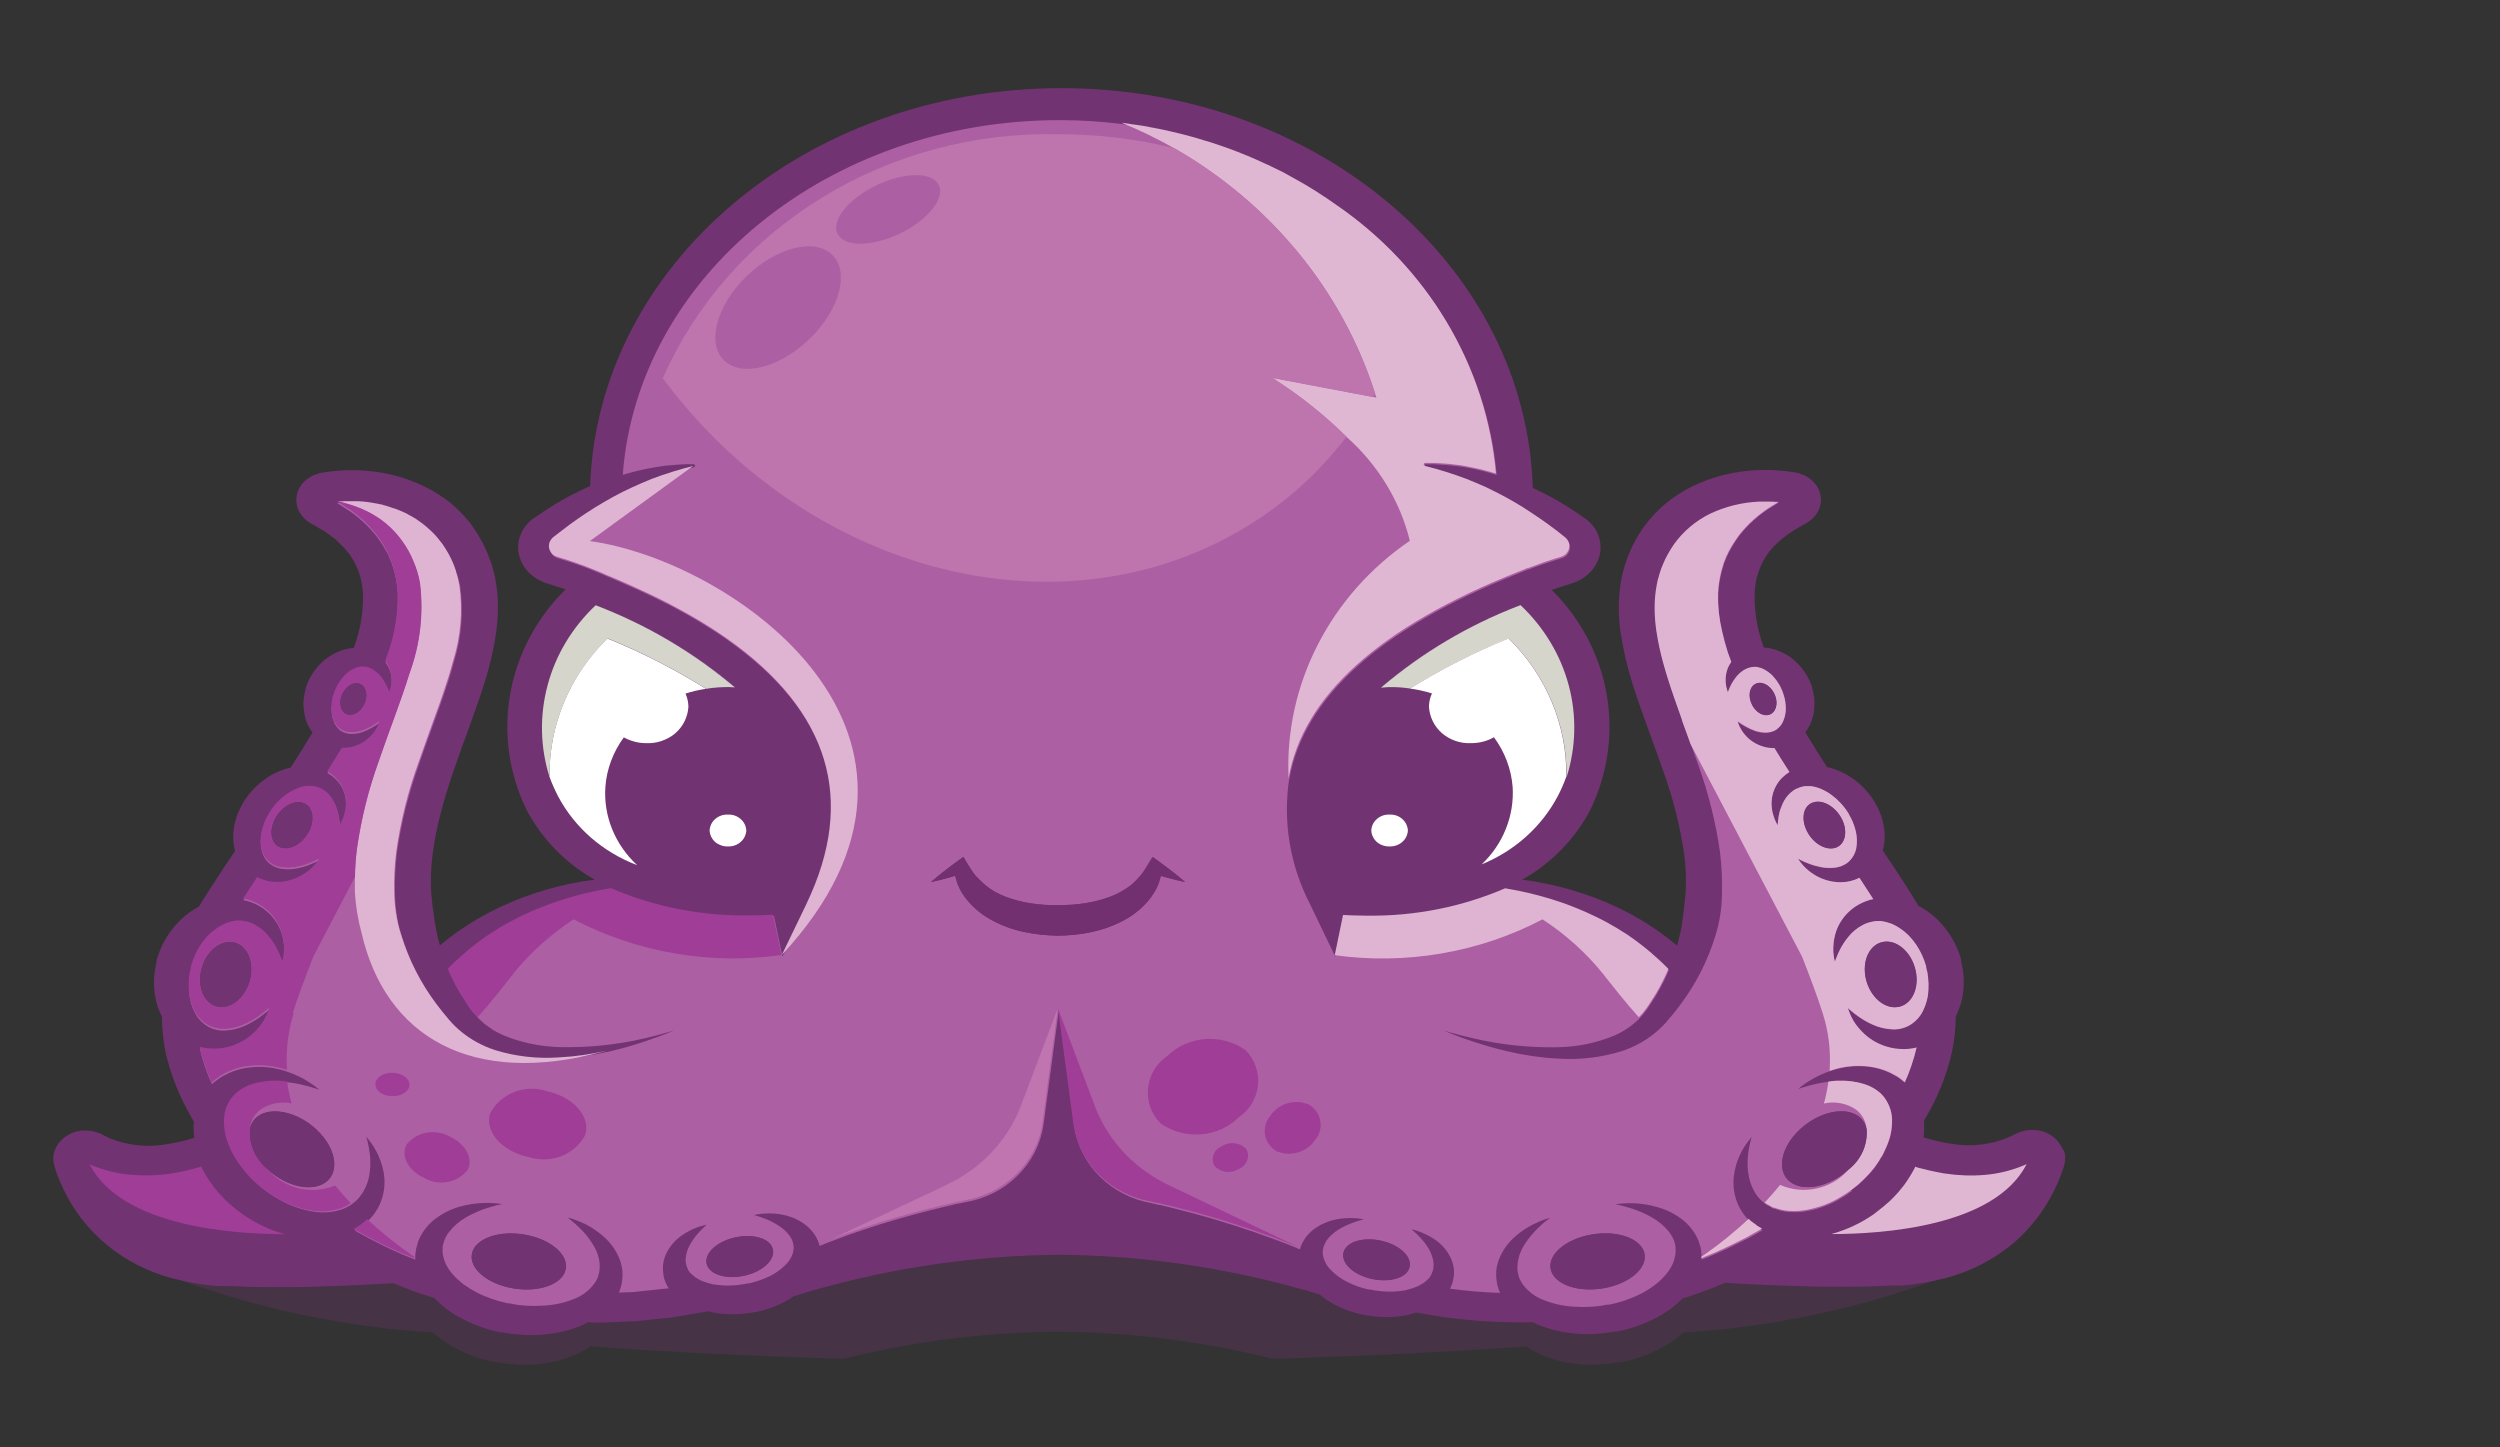 <svg width="19" height="11" viewBox="0 0 19 11" fill="none" xmlns="http://www.w3.org/2000/svg">
<rect x="0" y="0" width="19" height="11" fill="#333333" stroke="none"/>
<g id="Logo yotako">
<g id="g56">
<g id="g70">
<g id="g68" opacity="0.3">
<g id="g66">
<path id="path64" d="M2.806 9.483L1.344 9.719C1.967 9.949 2.624 10.086 3.29 10.127C3.334 10.166 3.382 10.201 3.433 10.23C3.532 10.287 3.639 10.327 3.751 10.35H3.756L3.766 10.352H3.776L3.795 10.355L3.832 10.361C3.862 10.365 3.893 10.368 3.923 10.37C3.981 10.374 4.04 10.373 4.097 10.367C4.155 10.361 4.212 10.351 4.267 10.334C4.295 10.327 4.322 10.317 4.348 10.307C4.374 10.297 4.4 10.285 4.424 10.272C4.446 10.26 4.467 10.247 4.487 10.233C5.077 10.275 5.724 10.307 6.412 10.327C6.944 10.194 7.492 10.125 8.043 10.121C8.594 10.125 9.142 10.194 9.674 10.327C10.362 10.307 11.009 10.275 11.599 10.233C11.619 10.247 11.64 10.26 11.662 10.272C11.687 10.285 11.712 10.297 11.738 10.307C11.764 10.316 11.791 10.327 11.819 10.334C11.874 10.351 11.931 10.361 11.989 10.367C12.046 10.373 12.105 10.374 12.163 10.37C12.193 10.368 12.224 10.365 12.254 10.361L12.291 10.355L12.31 10.352H12.32L12.33 10.35H12.335C12.447 10.327 12.554 10.287 12.653 10.23C12.704 10.201 12.752 10.166 12.796 10.127C13.462 10.086 14.118 9.948 14.74 9.718L13.283 9.482C9.816 8.922 6.276 8.922 2.809 9.482" fill="#723372"/>
</g>
</g>
</g>
</g>
<g id="g72">
<path id="path74" d="M6.099 6.929L6.128 6.868C6.505 6.077 6.3 5.403 5.521 4.854C6.3 5.403 6.503 6.077 6.126 6.868L6.097 6.929L5.942 7.253V7.258L6.099 6.929Z" fill="#B05FA5"/>
</g>
<g id="g76">
<path id="path78" d="M10.016 1.462L10.03 1.472L10.016 1.462Z" fill="#B05FA5"/>
</g>
<g id="g80">
<path id="path82" d="M10.146 1.55L10.15 1.553L10.146 1.55Z" fill="#B05FA5"/>
</g>
<g id="g84">
<path id="path86" d="M8.844 0.987L8.903 1L8.844 0.987Z" fill="#B05FA5"/>
</g>
<g id="g88">
<path id="path90" d="M8.535 0.934C8.556 0.937 8.578 0.94 8.599 0.943C8.578 0.94 8.556 0.937 8.535 0.934Z" fill="#B05FA5"/>
</g>
<g id="g92">
<path id="path94" d="M8.997 1.023L9.05 1.037L8.997 1.023Z" fill="#B05FA5"/>
</g>
<g id="g96">
<path id="path98" d="M8.69 0.957L8.753 0.969L8.69 0.957Z" fill="#B05FA5"/>
</g>
<g id="g100">
<path id="path102" d="M9.318 1.121L9.334 1.127L9.318 1.121Z" fill="#B05FA5"/>
</g>
<g id="g108">
<path id="path110" d="M9.153 1.066L9.195 1.079L9.153 1.066Z" fill="#B05FA5"/>
</g>
<g id="g112">
<path id="path114" d="M9.886 1.384L9.905 1.394L9.886 1.384Z" fill="#B05FA5"/>
</g>
<g id="g116">
<path id="path118" d="M9.754 1.312L9.77 1.32L9.754 1.312Z" fill="#B05FA5"/>
</g>
<g id="g120">
<path id="path122" d="M10.461 3.023C10.457 3.012 10.453 3.001 10.449 2.991L10.433 3.019L10.461 3.023Z" fill="#B05FA5"/>
</g>
<g id="g124">
<path id="path126" d="M11.005 3.525C10.99 3.525 10.975 3.523 10.96 3.522C10.975 3.522 10.99 3.524 11.005 3.525C11.034 3.528 11.063 3.532 11.092 3.536C11.065 3.531 11.036 3.528 11.005 3.525Z" fill="#B05FA5"/>
</g>
<g id="g128">
<path id="path130" d="M11.281 3.574L11.274 3.572L11.281 3.574Z" fill="#B05FA5"/>
</g>
<g id="g132">
<path id="path134" d="M11.093 3.536C11.122 3.541 11.151 3.545 11.18 3.551C11.151 3.545 11.122 3.541 11.093 3.536Z" fill="#B05FA5"/>
</g>
<g id="g136">
<path id="path138" d="M12.681 7.365C12.654 7.337 12.627 7.31 12.599 7.284C12.627 7.31 12.654 7.337 12.681 7.365Z" fill="#B05FA5"/>
</g>
<g id="g140">
<path id="path142" d="M14.77 8.917L14.783 8.919C14.883 8.935 14.985 8.938 15.087 8.929C15.191 8.92 15.294 8.894 15.39 8.853L15.402 8.847V8.85C15.402 8.852 15.4 8.854 15.399 8.856L15.401 8.85V8.847L15.389 8.853C15.293 8.894 15.191 8.92 15.086 8.929C14.985 8.938 14.883 8.935 14.782 8.919L14.77 8.917Z" fill="#B05FA5"/>
</g>
<g id="g144">
<path id="path146" d="M14.665 8.896L14.694 8.903L14.665 8.896Z" fill="#B05FA5"/>
</g>
<g id="g148">
<path id="path150" d="M12.371 7.105C12.318 7.069 12.264 7.037 12.208 7.007C12.18 6.992 12.153 6.978 12.125 6.964C12.153 6.978 12.18 6.992 12.208 7.007C12.264 7.037 12.318 7.069 12.371 7.105Z" fill="#B05FA5"/>
</g>
<g id="g152">
<path id="path154" d="M11.986 6.903C12.033 6.922 12.079 6.942 12.126 6.965C12.079 6.942 12.033 6.922 11.986 6.903Z" fill="#B05FA5"/>
</g>
<g id="g156">
<path id="path158" d="M11.876 6.861C11.77 6.824 11.663 6.794 11.553 6.772C11.663 6.794 11.77 6.824 11.876 6.861Z" fill="#B05FA5"/>
</g>
<g id="g160">
<path id="path162" d="M14.579 8.874L14.599 8.88L14.579 8.874Z" fill="#B05FA5"/>
</g>
<g id="g164">
<path id="path166" d="M15.678 8.739C15.661 8.696 15.631 8.658 15.592 8.631C15.553 8.604 15.506 8.589 15.458 8.588C15.432 8.587 15.406 8.589 15.381 8.595C15.366 8.598 15.351 8.603 15.337 8.609L15.322 8.616L15.288 8.633L15.264 8.644C15.126 8.702 14.974 8.718 14.826 8.692C14.756 8.681 14.687 8.665 14.619 8.644C14.624 8.605 14.625 8.565 14.622 8.526C14.622 8.523 14.622 8.52 14.622 8.517C14.641 8.485 14.66 8.451 14.678 8.418C14.748 8.286 14.8 8.146 14.833 8.002C14.853 7.911 14.863 7.818 14.864 7.724C14.872 7.707 14.88 7.69 14.887 7.672C14.903 7.632 14.914 7.59 14.919 7.547C14.925 7.504 14.926 7.461 14.923 7.417C14.921 7.395 14.918 7.372 14.914 7.35L14.908 7.323L14.906 7.309V7.302L14.904 7.295V7.291C14.88 7.206 14.84 7.127 14.785 7.057C14.731 6.986 14.662 6.927 14.581 6.885C14.551 6.836 14.521 6.788 14.49 6.738C14.431 6.646 14.37 6.555 14.309 6.464C14.311 6.456 14.313 6.449 14.315 6.441C14.317 6.425 14.322 6.407 14.322 6.391C14.325 6.356 14.324 6.322 14.318 6.288C14.313 6.254 14.305 6.22 14.292 6.188C14.286 6.171 14.277 6.153 14.27 6.136L14.259 6.117L14.254 6.107L14.251 6.102L14.248 6.096L14.246 6.093C14.208 6.031 14.159 5.976 14.1 5.931C14.04 5.884 13.969 5.85 13.894 5.831H13.886C13.829 5.743 13.774 5.655 13.72 5.565C13.723 5.561 13.727 5.556 13.73 5.552C13.748 5.527 13.761 5.5 13.77 5.472C13.78 5.444 13.786 5.416 13.788 5.387C13.791 5.358 13.791 5.329 13.788 5.301C13.785 5.286 13.782 5.268 13.779 5.255L13.775 5.238L13.772 5.229V5.225L13.771 5.219V5.217C13.752 5.161 13.722 5.109 13.682 5.064C13.641 5.016 13.589 4.977 13.53 4.952C13.5 4.938 13.467 4.929 13.434 4.924L13.405 4.921C13.402 4.912 13.399 4.904 13.396 4.895C13.354 4.774 13.333 4.647 13.335 4.52C13.336 4.403 13.374 4.289 13.446 4.193C13.485 4.145 13.53 4.102 13.582 4.065C13.608 4.047 13.636 4.029 13.664 4.012C13.679 4.003 13.694 3.995 13.709 3.987L13.729 3.976L13.74 3.968L13.754 3.959L13.77 3.946C13.778 3.939 13.786 3.931 13.792 3.923C13.818 3.893 13.834 3.857 13.838 3.819C13.842 3.781 13.835 3.742 13.816 3.708C13.797 3.672 13.767 3.642 13.73 3.622C13.712 3.611 13.692 3.603 13.671 3.597C13.661 3.594 13.653 3.592 13.637 3.59L13.623 3.587C13.536 3.574 13.448 3.569 13.361 3.573C13.187 3.579 13.017 3.621 12.862 3.696C12.787 3.733 12.716 3.779 12.653 3.832C12.592 3.884 12.538 3.942 12.492 4.006C12.448 4.068 12.412 4.133 12.383 4.202C12.369 4.236 12.357 4.27 12.346 4.305C12.336 4.339 12.328 4.373 12.321 4.408C12.298 4.543 12.297 4.681 12.318 4.817C12.338 4.944 12.367 5.07 12.406 5.192C12.481 5.432 12.571 5.654 12.644 5.87C12.717 6.072 12.769 6.28 12.8 6.492C12.813 6.588 12.816 6.686 12.811 6.783C12.807 6.831 12.802 6.877 12.796 6.923C12.79 6.968 12.785 7.013 12.777 7.058C12.768 7.102 12.758 7.144 12.746 7.187C12.607 7.07 12.452 6.971 12.286 6.893C12.062 6.788 11.821 6.719 11.574 6.686H11.568C11.792 6.56 11.972 6.374 12.088 6.152C12.22 5.877 12.263 5.572 12.21 5.274C12.158 4.976 12.012 4.701 11.793 4.483L11.825 4.472L11.901 4.448L11.942 4.435C11.962 4.429 11.982 4.421 12.001 4.411C12.038 4.392 12.07 4.367 12.097 4.336C12.123 4.305 12.143 4.27 12.154 4.231C12.165 4.195 12.167 4.156 12.161 4.119C12.155 4.081 12.14 4.045 12.119 4.013C12.108 3.997 12.095 3.982 12.081 3.968C12.074 3.961 12.062 3.951 12.057 3.947L12.049 3.941L12.044 3.937H12.042L12.037 3.934L11.969 3.887C11.922 3.856 11.874 3.826 11.825 3.798C11.768 3.766 11.709 3.736 11.649 3.708C11.6 2.026 10.02 0.67 8.067 0.67C6.118 0.67 4.542 2.018 4.485 3.694C4.414 3.726 4.344 3.76 4.277 3.798C4.227 3.826 4.179 3.856 4.133 3.887L4.065 3.934L4.06 3.937H4.058L4.053 3.941L4.045 3.947C4.037 3.953 4.029 3.96 4.021 3.968C4.007 3.982 3.994 3.997 3.983 4.013C3.962 4.045 3.947 4.081 3.941 4.119C3.935 4.156 3.937 4.195 3.948 4.231C3.959 4.27 3.979 4.305 4.005 4.336C4.032 4.367 4.064 4.392 4.101 4.411C4.12 4.421 4.14 4.429 4.161 4.435L4.201 4.448L4.277 4.472L4.298 4.479C4.078 4.697 3.931 4.973 3.878 5.271C3.825 5.57 3.867 5.876 4 6.151C4.116 6.374 4.296 6.559 4.52 6.686H4.513C4.266 6.718 4.026 6.788 3.802 6.893C3.636 6.971 3.482 7.069 3.343 7.185C3.331 7.143 3.321 7.101 3.313 7.057L3.301 6.991L3.293 6.923C3.288 6.9 3.285 6.877 3.284 6.853C3.281 6.83 3.279 6.807 3.277 6.783C3.271 6.686 3.275 6.588 3.288 6.492C3.301 6.389 3.321 6.287 3.348 6.186C3.374 6.083 3.407 5.977 3.443 5.87C3.516 5.655 3.605 5.432 3.681 5.193C3.721 5.07 3.75 4.944 3.769 4.817C3.779 4.751 3.784 4.683 3.784 4.616C3.785 4.545 3.778 4.474 3.765 4.404C3.765 4.396 3.762 4.385 3.76 4.378L3.754 4.354L3.742 4.308L3.739 4.296C3.739 4.292 3.739 4.296 3.735 4.285L3.733 4.278L3.723 4.253L3.704 4.202C3.675 4.134 3.639 4.069 3.596 4.008C3.586 3.992 3.574 3.976 3.562 3.962L3.523 3.917C3.497 3.887 3.465 3.861 3.437 3.833C3.373 3.78 3.302 3.735 3.227 3.698C3.15 3.66 3.069 3.631 2.986 3.61C2.901 3.59 2.815 3.578 2.728 3.574C2.706 3.572 2.685 3.574 2.662 3.574C2.64 3.574 2.619 3.574 2.595 3.576L2.527 3.581L2.469 3.589L2.455 3.591C2.44 3.594 2.442 3.594 2.434 3.595L2.42 3.599C2.399 3.605 2.379 3.613 2.361 3.624C2.324 3.644 2.294 3.674 2.275 3.71C2.256 3.744 2.249 3.783 2.253 3.821C2.258 3.859 2.273 3.895 2.299 3.925C2.306 3.933 2.313 3.941 2.322 3.948C2.326 3.953 2.331 3.957 2.337 3.961C2.342 3.965 2.349 3.97 2.35 3.97L2.362 3.978L2.382 3.989L2.426 4.014C2.44 4.023 2.455 4.031 2.469 4.039L2.508 4.068C2.521 4.078 2.535 4.086 2.547 4.096L2.581 4.129C2.603 4.149 2.624 4.172 2.642 4.196L2.657 4.213L2.669 4.232L2.692 4.269C2.706 4.295 2.716 4.322 2.728 4.349C2.747 4.406 2.757 4.464 2.759 4.523C2.761 4.651 2.74 4.778 2.698 4.898C2.695 4.907 2.692 4.916 2.689 4.924L2.663 4.927C2.63 4.932 2.597 4.941 2.566 4.955C2.507 4.981 2.455 5.019 2.414 5.067C2.375 5.112 2.345 5.164 2.326 5.22V5.223L2.324 5.228V5.233L2.322 5.241L2.317 5.258C2.314 5.273 2.311 5.291 2.309 5.304C2.305 5.333 2.305 5.361 2.309 5.39C2.311 5.419 2.317 5.447 2.326 5.475C2.336 5.503 2.349 5.53 2.366 5.555C2.369 5.559 2.372 5.563 2.375 5.567C2.321 5.657 2.266 5.746 2.208 5.835H2.203C2.127 5.853 2.056 5.887 1.996 5.935C1.938 5.98 1.888 6.035 1.85 6.097L1.849 6.1L1.845 6.106L1.842 6.11L1.837 6.12L1.827 6.14C1.819 6.157 1.811 6.174 1.804 6.191C1.792 6.224 1.783 6.257 1.778 6.291C1.772 6.325 1.771 6.36 1.774 6.394C1.774 6.411 1.779 6.428 1.781 6.445L1.787 6.466C1.726 6.557 1.664 6.649 1.605 6.742C1.574 6.791 1.543 6.839 1.512 6.89C1.433 6.932 1.364 6.991 1.31 7.061C1.255 7.131 1.215 7.21 1.191 7.295V7.299L1.189 7.306V7.313L1.187 7.327L1.181 7.354C1.177 7.376 1.174 7.399 1.172 7.421C1.169 7.465 1.17 7.508 1.176 7.551C1.182 7.594 1.192 7.636 1.208 7.676C1.215 7.694 1.223 7.711 1.231 7.727C1.231 7.821 1.241 7.914 1.26 8.006C1.294 8.15 1.346 8.289 1.416 8.421C1.434 8.456 1.453 8.49 1.473 8.524C1.473 8.526 1.473 8.528 1.473 8.53C1.47 8.569 1.471 8.609 1.476 8.648C1.408 8.669 1.338 8.685 1.268 8.696C1.12 8.722 0.967 8.706 0.829 8.649L0.806 8.637L0.772 8.62L0.757 8.613C0.742 8.607 0.727 8.603 0.712 8.599C0.687 8.593 0.661 8.591 0.636 8.592C0.588 8.593 0.541 8.609 0.502 8.636C0.462 8.662 0.432 8.7 0.416 8.743C0.408 8.764 0.405 8.786 0.405 8.808C0.405 8.819 0.406 8.83 0.409 8.84L0.412 8.855L0.415 8.864V8.868L0.424 8.896L0.435 8.928C0.45 8.968 0.467 9.007 0.486 9.046C0.563 9.206 0.675 9.348 0.814 9.463C0.958 9.581 1.128 9.667 1.311 9.716C1.326 9.72 1.341 9.723 1.356 9.726C1.431 9.745 1.508 9.758 1.585 9.767C1.607 9.77 1.63 9.771 1.653 9.773H1.67H1.678H1.689H1.721L1.847 9.778C1.93 9.783 2.017 9.781 2.101 9.782C2.185 9.783 2.267 9.782 2.349 9.78C2.431 9.777 2.511 9.775 2.59 9.772C2.67 9.768 2.748 9.766 2.825 9.761L2.99 9.752L3.092 9.793C3.125 9.808 3.159 9.82 3.194 9.831L3.296 9.863H3.299C3.351 9.918 3.411 9.966 3.478 10.004C3.577 10.06 3.685 10.101 3.799 10.125H3.804L3.813 10.127H3.823L3.842 10.13L3.88 10.136C3.91 10.139 3.942 10.143 3.972 10.145C4.03 10.149 4.089 10.147 4.147 10.141C4.205 10.136 4.262 10.125 4.317 10.109C4.345 10.102 4.372 10.091 4.399 10.082C4.425 10.073 4.445 10.062 4.467 10.049L4.535 10.052C4.603 10.052 4.668 10.047 4.734 10.045L4.832 10.041L4.928 10.031L5.119 10.011L5.303 9.979L5.379 9.966C5.412 9.974 5.446 9.981 5.481 9.984C5.57 9.993 5.66 9.988 5.748 9.97H5.752L5.76 9.968L5.767 9.966L5.781 9.963L5.808 9.956C5.83 9.949 5.853 9.941 5.876 9.934C5.916 9.918 5.956 9.899 5.993 9.877C6.007 9.869 6.02 9.86 6.033 9.851C6.685 9.648 7.366 9.542 8.052 9.536C8.723 9.542 9.39 9.644 10.03 9.838C10.056 9.861 10.085 9.882 10.117 9.9C10.153 9.922 10.192 9.94 10.232 9.955C10.253 9.963 10.276 9.97 10.298 9.977L10.325 9.984L10.338 9.988L10.345 9.989L10.353 9.991H10.357C10.443 10.009 10.531 10.014 10.619 10.006C10.668 10.001 10.717 9.991 10.764 9.975C10.835 9.988 10.907 10 10.98 10.011C11.202 10.041 11.425 10.054 11.649 10.049C11.667 10.058 11.686 10.066 11.705 10.075C11.731 10.083 11.758 10.094 11.786 10.101C11.841 10.117 11.898 10.128 11.956 10.134C12.013 10.139 12.072 10.141 12.13 10.137C12.159 10.135 12.191 10.132 12.221 10.128L12.259 10.122L12.278 10.119H12.287L12.297 10.117H12.302C12.414 10.094 12.521 10.053 12.62 9.997C12.682 9.962 12.738 9.919 12.787 9.869C12.897 9.834 13.005 9.794 13.112 9.749L13.276 9.759C13.353 9.763 13.432 9.765 13.511 9.769C13.59 9.772 13.671 9.775 13.752 9.777C13.834 9.778 13.916 9.78 14 9.779C14.085 9.778 14.17 9.779 14.254 9.775L14.38 9.77H14.412H14.423H14.431H14.448C14.471 9.768 14.494 9.767 14.516 9.764C14.593 9.755 14.67 9.741 14.745 9.723C14.759 9.719 14.775 9.717 14.789 9.713C14.973 9.664 15.142 9.578 15.287 9.46C15.426 9.345 15.537 9.202 15.614 9.043C15.633 9.004 15.65 8.965 15.665 8.925L15.676 8.893L15.686 8.865V8.861L15.688 8.852L15.692 8.837C15.694 8.826 15.695 8.815 15.695 8.805C15.696 8.783 15.693 8.761 15.685 8.74" fill="#723372"/>
</g>
<g id="g172">
<path id="path174" d="M13.68 8.583C13.826 8.447 14.028 8.405 14.131 8.489C14.162 8.515 14.181 8.55 14.187 8.589C14.19 8.645 14.18 8.701 14.156 8.752C14.133 8.803 14.098 8.849 14.054 8.885L14.048 8.89C13.902 9.022 13.704 9.062 13.602 8.979C13.5 8.897 13.534 8.718 13.68 8.583ZM12.498 9.523C12.524 9.636 12.387 9.755 12.192 9.79C11.997 9.825 11.814 9.763 11.787 9.65C11.761 9.538 11.898 9.418 12.093 9.383C12.288 9.348 12.471 9.411 12.498 9.523M10.711 9.637C10.685 9.716 10.552 9.752 10.414 9.717C10.276 9.682 10.186 9.591 10.213 9.512C10.239 9.433 10.372 9.398 10.51 9.432C10.647 9.467 10.737 9.559 10.711 9.637ZM7.979 7.109L7.911 7.104C7.867 7.099 7.823 7.092 7.78 7.083C7.692 7.064 7.608 7.033 7.531 6.99C7.492 6.969 7.456 6.944 7.423 6.915C7.39 6.887 7.361 6.856 7.336 6.822C7.323 6.805 7.313 6.787 7.302 6.77C7.29 6.752 7.284 6.733 7.276 6.715L7.259 6.658V6.656C7.242 6.661 7.225 6.667 7.206 6.671C7.163 6.684 7.12 6.695 7.075 6.704C7.107 6.675 7.141 6.648 7.175 6.622C7.209 6.596 7.242 6.571 7.276 6.546L7.321 6.513L7.36 6.578L7.386 6.619L7.414 6.657L7.445 6.692L7.479 6.724C7.504 6.744 7.529 6.761 7.556 6.776C7.584 6.792 7.613 6.805 7.642 6.817C7.704 6.84 7.768 6.856 7.834 6.866C7.868 6.872 7.902 6.875 7.936 6.878L7.985 6.88H8.04C8.109 6.881 8.178 6.876 8.246 6.865C8.311 6.855 8.376 6.839 8.437 6.816C8.467 6.804 8.496 6.791 8.523 6.775C8.55 6.76 8.576 6.743 8.6 6.723L8.634 6.691L8.666 6.656L8.694 6.618L8.719 6.577L8.758 6.514L8.803 6.547C8.837 6.572 8.871 6.596 8.905 6.623C8.939 6.65 8.973 6.676 9.005 6.704C8.96 6.694 8.916 6.683 8.873 6.672C8.855 6.667 8.839 6.662 8.82 6.657V6.659L8.803 6.715C8.795 6.734 8.786 6.752 8.778 6.77C8.769 6.789 8.757 6.806 8.744 6.822C8.718 6.857 8.689 6.888 8.656 6.916C8.623 6.944 8.587 6.969 8.548 6.991C8.471 7.033 8.387 7.065 8.3 7.083C8.257 7.093 8.213 7.1 8.17 7.104C8.126 7.109 8.082 7.111 8.038 7.112L7.979 7.109ZM8.95 6.609C8.954 6.595 8.948 6.62 8.95 6.609V6.609ZM5.872 9.487C5.898 9.566 5.808 9.658 5.67 9.693C5.533 9.727 5.399 9.693 5.373 9.613C5.348 9.533 5.437 9.442 5.575 9.408C5.713 9.373 5.847 9.408 5.872 9.487ZM4.299 9.651C4.272 9.764 4.091 9.826 3.895 9.791C3.698 9.756 3.56 9.636 3.589 9.524C3.617 9.412 3.796 9.349 3.993 9.385C4.19 9.42 4.327 9.539 4.299 9.652M2.031 8.887C1.986 8.85 1.951 8.805 1.928 8.753C1.905 8.702 1.894 8.646 1.898 8.59C1.903 8.551 1.923 8.516 1.953 8.49C2.055 8.407 2.259 8.449 2.404 8.584C2.55 8.72 2.585 8.897 2.482 8.981C2.379 9.064 2.182 9.023 2.037 8.891L2.031 8.887M1.905 7.439C1.873 7.576 1.764 7.673 1.66 7.655C1.555 7.637 1.496 7.512 1.527 7.375C1.558 7.238 1.668 7.142 1.772 7.16C1.876 7.177 1.935 7.303 1.905 7.439ZM2.349 6.325C2.299 6.419 2.2 6.471 2.129 6.443C2.057 6.414 2.04 6.313 2.09 6.221C2.14 6.128 2.239 6.074 2.31 6.103C2.382 6.131 2.399 6.232 2.349 6.325ZM2.777 5.338C2.753 5.403 2.693 5.447 2.641 5.433C2.59 5.42 2.569 5.355 2.593 5.289C2.617 5.222 2.677 5.18 2.729 5.193C2.781 5.207 2.801 5.272 2.777 5.338M13.356 5.193C13.407 5.18 13.467 5.222 13.492 5.289C13.517 5.355 13.495 5.418 13.444 5.433C13.393 5.449 13.333 5.404 13.308 5.338C13.283 5.272 13.306 5.208 13.356 5.193M13.775 6.101C13.846 6.072 13.944 6.125 13.995 6.219C14.045 6.313 14.029 6.413 13.956 6.441C13.883 6.468 13.786 6.417 13.736 6.323C13.686 6.229 13.702 6.128 13.774 6.101M14.312 7.158C14.417 7.14 14.526 7.236 14.557 7.373C14.589 7.51 14.529 7.635 14.425 7.653C14.321 7.67 14.211 7.574 14.18 7.437C14.149 7.301 14.208 7.175 14.312 7.158ZM14.069 9.047C14.087 9.034 14.104 9.019 14.122 9.006L14.168 8.963L14.194 8.936C14.203 8.927 14.211 8.919 14.218 8.91C14.23 8.894 14.244 8.881 14.256 8.862C14.268 8.844 14.281 8.828 14.29 8.81L14.307 8.783L14.321 8.756C14.338 8.72 14.353 8.683 14.364 8.645C14.374 8.609 14.379 8.572 14.38 8.535C14.384 8.469 14.365 8.403 14.325 8.348C14.321 8.342 14.316 8.335 14.31 8.33L14.302 8.321L14.298 8.317L14.296 8.314C14.304 8.32 14.298 8.314 14.299 8.317L14.274 8.296C14.266 8.29 14.262 8.288 14.256 8.283C14.229 8.265 14.199 8.251 14.168 8.241C14.105 8.221 14.039 8.213 13.973 8.216C13.945 8.216 13.92 8.219 13.895 8.222C13.864 8.225 13.835 8.23 13.809 8.236C13.764 8.246 13.728 8.256 13.704 8.264L13.666 8.276L13.695 8.253C13.725 8.23 13.755 8.211 13.788 8.193C13.825 8.173 13.863 8.156 13.903 8.142C13.919 8.137 13.937 8.131 13.955 8.126C14.036 8.104 14.121 8.098 14.205 8.108C14.257 8.115 14.306 8.129 14.353 8.15C14.366 8.156 14.382 8.163 14.391 8.169L14.419 8.185H14.421L14.426 8.189L14.43 8.192L14.438 8.198L14.455 8.211C14.462 8.216 14.469 8.222 14.476 8.228C14.514 8.142 14.544 8.054 14.565 7.963C14.533 7.971 14.5 7.975 14.467 7.975C14.444 7.976 14.422 7.974 14.399 7.971C14.379 7.968 14.36 7.963 14.34 7.957C14.277 7.939 14.219 7.906 14.171 7.863C14.137 7.833 14.109 7.798 14.086 7.761C14.072 7.738 14.061 7.714 14.052 7.689L14.043 7.663L14.066 7.682C14.079 7.695 14.102 7.711 14.129 7.731C14.163 7.754 14.198 7.774 14.235 7.79C14.28 7.81 14.327 7.822 14.376 7.824C14.388 7.825 14.4 7.825 14.412 7.824L14.43 7.822C14.437 7.822 14.44 7.82 14.445 7.819C14.469 7.815 14.492 7.806 14.513 7.793C14.556 7.768 14.591 7.731 14.612 7.687C14.638 7.636 14.652 7.581 14.655 7.525C14.657 7.495 14.656 7.466 14.653 7.436L14.647 7.395L14.641 7.368L14.638 7.355V7.35V7.347C14.622 7.288 14.596 7.232 14.562 7.181C14.545 7.156 14.526 7.133 14.505 7.111C14.484 7.09 14.462 7.072 14.437 7.056C14.415 7.041 14.391 7.028 14.366 7.019C14.344 7.011 14.321 7.006 14.298 7.002C14.29 7.001 14.283 7.001 14.275 7.002H14.262H14.251H14.257C14.245 7.004 14.233 7.005 14.221 7.008C14.197 7.013 14.174 7.021 14.153 7.033C14.112 7.055 14.076 7.085 14.047 7.121C14.023 7.15 14.002 7.182 13.984 7.215C13.973 7.238 13.963 7.261 13.954 7.284L13.944 7.31L13.938 7.283C13.933 7.258 13.931 7.232 13.932 7.206C13.932 7.164 13.939 7.122 13.953 7.082C13.972 7.025 14.005 6.973 14.05 6.93C14.079 6.903 14.112 6.881 14.148 6.864C14.168 6.854 14.189 6.846 14.211 6.84L14.235 6.835C14.201 6.781 14.166 6.727 14.13 6.673C14.109 6.684 14.086 6.692 14.062 6.698C14.045 6.702 14.027 6.705 14.009 6.706C13.992 6.707 13.976 6.707 13.96 6.706C13.907 6.702 13.855 6.687 13.808 6.661C13.775 6.644 13.746 6.622 13.72 6.597C13.704 6.581 13.689 6.565 13.676 6.547L13.664 6.528L13.685 6.539C13.699 6.546 13.719 6.555 13.746 6.565C13.777 6.577 13.809 6.586 13.841 6.592C13.879 6.599 13.918 6.6 13.956 6.594C13.966 6.592 13.975 6.59 13.985 6.587C13.993 6.585 14.001 6.581 14.008 6.577C14.026 6.57 14.042 6.559 14.055 6.545C14.082 6.518 14.1 6.484 14.106 6.448C14.114 6.405 14.113 6.361 14.102 6.318C14.097 6.295 14.089 6.272 14.08 6.25L14.067 6.22L14.056 6.201L14.05 6.191L14.048 6.187V6.186C14.022 6.143 13.99 6.104 13.952 6.071C13.934 6.055 13.914 6.04 13.893 6.027C13.873 6.014 13.852 6.004 13.83 5.995C13.81 5.987 13.789 5.981 13.768 5.978C13.75 5.976 13.731 5.976 13.713 5.978C13.693 5.981 13.673 5.987 13.655 5.995C13.638 6.003 13.622 6.013 13.608 6.025C13.582 6.049 13.561 6.078 13.547 6.11C13.534 6.137 13.525 6.165 13.519 6.194C13.515 6.219 13.512 6.238 13.511 6.253C13.51 6.267 13.509 6.274 13.509 6.274L13.498 6.255C13.489 6.236 13.481 6.216 13.475 6.196C13.466 6.164 13.462 6.13 13.463 6.097C13.464 6.05 13.478 6.004 13.503 5.963C13.519 5.937 13.539 5.914 13.564 5.894C13.574 5.885 13.585 5.877 13.598 5.87C13.559 5.81 13.521 5.749 13.484 5.688C13.471 5.689 13.457 5.688 13.443 5.686C13.43 5.685 13.416 5.682 13.403 5.678C13.361 5.666 13.322 5.645 13.289 5.617C13.267 5.597 13.248 5.575 13.233 5.55C13.224 5.535 13.216 5.519 13.21 5.503L13.205 5.485L13.221 5.496C13.23 5.503 13.247 5.513 13.266 5.524C13.289 5.537 13.313 5.548 13.338 5.557C13.366 5.566 13.396 5.571 13.426 5.57C13.433 5.569 13.441 5.568 13.448 5.567C13.454 5.566 13.46 5.565 13.465 5.562C13.479 5.559 13.492 5.552 13.503 5.544C13.526 5.527 13.543 5.504 13.553 5.479C13.565 5.448 13.571 5.415 13.571 5.382C13.57 5.364 13.569 5.346 13.566 5.328L13.561 5.304L13.552 5.274C13.54 5.24 13.523 5.207 13.501 5.177C13.491 5.163 13.48 5.149 13.467 5.136C13.455 5.124 13.442 5.113 13.428 5.103C13.415 5.095 13.401 5.088 13.386 5.082C13.374 5.077 13.357 5.075 13.351 5.072C13.335 5.071 13.32 5.072 13.305 5.075C13.291 5.077 13.277 5.082 13.264 5.089C13.239 5.102 13.217 5.12 13.199 5.142C13.183 5.161 13.169 5.181 13.158 5.202C13.149 5.22 13.141 5.234 13.137 5.246L13.131 5.263L13.124 5.246C13.119 5.23 13.116 5.213 13.114 5.196C13.112 5.168 13.114 5.141 13.12 5.114C13.127 5.085 13.139 5.058 13.156 5.033C13.147 5.01 13.138 4.986 13.131 4.962C13.114 4.909 13.097 4.855 13.086 4.8C13.065 4.707 13.056 4.611 13.06 4.516C13.062 4.457 13.071 4.398 13.086 4.34C13.091 4.321 13.097 4.301 13.103 4.282C13.109 4.266 13.116 4.25 13.123 4.234C13.126 4.228 13.129 4.221 13.132 4.214C13.135 4.207 13.139 4.2 13.143 4.193C13.153 4.173 13.164 4.153 13.177 4.134C13.183 4.124 13.189 4.114 13.196 4.104L13.199 4.1C13.207 4.088 13.215 4.077 13.224 4.065C13.237 4.049 13.251 4.033 13.265 4.017C13.308 3.97 13.356 3.928 13.408 3.89C13.424 3.878 13.442 3.867 13.457 3.858C13.473 3.848 13.495 3.834 13.514 3.822L13.521 3.819H13.523H13.517H13.497L13.463 3.817H13.447C13.424 3.817 13.4 3.817 13.377 3.817C13.245 3.821 13.116 3.853 12.998 3.91C12.889 3.963 12.796 4.042 12.727 4.139C12.71 4.163 12.694 4.188 12.68 4.213C12.666 4.238 12.654 4.264 12.643 4.291C12.632 4.318 12.622 4.344 12.614 4.372C12.612 4.38 12.609 4.388 12.607 4.395C12.605 4.402 12.604 4.409 12.602 4.415C12.599 4.428 12.596 4.441 12.594 4.455C12.583 4.511 12.578 4.568 12.579 4.625C12.579 4.683 12.583 4.74 12.592 4.797C12.605 4.885 12.623 4.971 12.648 5.056C12.655 5.085 12.664 5.114 12.673 5.142C12.689 5.195 12.707 5.248 12.725 5.3L12.74 5.343C12.756 5.389 12.772 5.434 12.788 5.479V5.483C12.81 5.543 12.832 5.602 12.853 5.662C12.871 5.712 12.889 5.763 12.907 5.813C12.984 6.028 13.04 6.251 13.072 6.476C13.085 6.585 13.09 6.694 13.087 6.803C13.085 6.909 13.068 7.014 13.036 7.115C12.978 7.304 12.887 7.482 12.766 7.642C12.738 7.68 12.709 7.716 12.679 7.75L12.668 7.763C12.667 7.765 12.665 7.767 12.664 7.769L12.661 7.772L12.655 7.778L12.632 7.802C12.614 7.82 12.595 7.837 12.575 7.853C12.501 7.913 12.416 7.959 12.324 7.989C12.166 8.038 12 8.057 11.834 8.045C11.705 8.038 11.578 8.019 11.453 7.989C11.345 7.964 11.255 7.936 11.184 7.912C11.112 7.889 11.059 7.867 11.023 7.853L10.969 7.831L11.026 7.848C11.063 7.858 11.119 7.874 11.192 7.89C11.403 7.94 11.619 7.963 11.836 7.959C11.983 7.957 12.129 7.928 12.265 7.872C12.335 7.842 12.398 7.8 12.452 7.748L12.459 7.741C12.47 7.73 12.479 7.719 12.488 7.708C12.498 7.697 12.501 7.692 12.508 7.683L12.513 7.677L12.515 7.674C12.515 7.674 12.519 7.669 12.515 7.674L12.524 7.661C12.548 7.626 12.57 7.591 12.592 7.555C12.626 7.496 12.657 7.436 12.683 7.374C12.656 7.346 12.629 7.32 12.601 7.294C12.53 7.229 12.453 7.169 12.373 7.114C12.32 7.079 12.266 7.047 12.21 7.017C12.183 7.002 12.155 6.988 12.128 6.974C12.082 6.952 12.035 6.932 11.989 6.913C11.952 6.898 11.915 6.884 11.879 6.871C11.773 6.834 11.665 6.805 11.556 6.782C11.517 6.774 11.48 6.767 11.443 6.761C11.115 6.902 10.76 6.973 10.401 6.968H10.395H10.385C10.317 6.968 10.26 6.966 10.211 6.963L10.148 7.269L10.145 7.264L9.989 6.94L9.96 6.879C9.805 6.582 9.748 6.247 9.798 5.918C9.798 5.921 9.798 5.924 9.798 5.926C9.906 5.302 10.487 4.777 11.537 4.359L11.61 4.33L11.617 4.327L11.619 4.328C11.659 4.312 11.7 4.297 11.741 4.283C11.768 4.274 11.796 4.265 11.824 4.256L11.864 4.244C11.87 4.242 11.876 4.24 11.882 4.237C11.895 4.231 11.907 4.222 11.915 4.21C11.924 4.198 11.93 4.184 11.931 4.17C11.933 4.159 11.932 4.147 11.929 4.136C11.927 4.131 11.925 4.125 11.921 4.12C11.918 4.115 11.915 4.11 11.911 4.105C11.908 4.103 11.911 4.105 11.906 4.1L11.898 4.093H11.9H11.898L11.895 4.09L11.834 4.043L11.825 4.036C11.787 4.007 11.749 3.978 11.709 3.951C11.668 3.924 11.623 3.893 11.578 3.865C11.533 3.838 11.488 3.811 11.442 3.786C11.396 3.761 11.349 3.736 11.3 3.714C11.251 3.692 11.202 3.671 11.152 3.651C11.048 3.612 10.943 3.579 10.835 3.552C10.835 3.552 10.833 3.55 10.832 3.549C10.829 3.548 10.828 3.546 10.826 3.544C10.825 3.542 10.825 3.539 10.826 3.537C10.827 3.534 10.829 3.532 10.831 3.53C10.833 3.529 10.836 3.528 10.839 3.528H10.841C10.882 3.528 10.925 3.528 10.967 3.533C10.982 3.533 10.998 3.534 11.012 3.536C11.042 3.538 11.07 3.543 11.099 3.546C11.128 3.549 11.157 3.555 11.185 3.561C11.217 3.567 11.248 3.574 11.279 3.582L11.286 3.584C11.316 3.592 11.345 3.6 11.375 3.609C11.339 3.204 11.211 2.812 11.001 2.458C10.791 2.105 10.502 1.8 10.156 1.563L10.151 1.56C10.114 1.533 10.075 1.507 10.036 1.482L10.021 1.473C9.985 1.449 9.947 1.427 9.909 1.405L9.891 1.394C9.853 1.373 9.815 1.351 9.776 1.329L9.76 1.321C9.716 1.299 9.672 1.278 9.628 1.256H9.626C9.533 1.213 9.438 1.173 9.34 1.138L9.324 1.132C9.283 1.117 9.241 1.103 9.199 1.09L9.158 1.077C9.124 1.067 9.09 1.057 9.056 1.047L9.004 1.034C8.973 1.025 8.941 1.018 8.909 1.01L8.851 0.997C8.82 0.991 8.79 0.985 8.759 0.979L8.697 0.968C8.666 0.963 8.636 0.958 8.605 0.954C8.584 0.951 8.563 0.947 8.541 0.945L8.529 0.943C8.371 0.923 8.212 0.913 8.053 0.913C6.291 0.913 4.844 2.106 4.733 3.609C4.795 3.59 4.859 3.574 4.923 3.561C4.952 3.555 4.981 3.551 5.009 3.546C5.038 3.541 5.067 3.538 5.096 3.536C5.153 3.53 5.211 3.527 5.269 3.528C5.273 3.528 5.276 3.529 5.278 3.531C5.281 3.534 5.283 3.537 5.283 3.54C5.283 3.543 5.282 3.545 5.28 3.547C5.278 3.549 5.276 3.551 5.273 3.551C5.165 3.578 5.06 3.611 4.957 3.651C4.907 3.67 4.857 3.691 4.809 3.714C4.76 3.736 4.713 3.76 4.667 3.786C4.62 3.812 4.575 3.837 4.531 3.865C4.487 3.892 4.443 3.921 4.4 3.951C4.379 3.965 4.358 3.981 4.337 3.996L4.275 4.042L4.214 4.09L4.21 4.093H4.208H4.21L4.203 4.099C4.198 4.104 4.2 4.102 4.198 4.105C4.194 4.11 4.19 4.115 4.187 4.12C4.184 4.125 4.182 4.13 4.18 4.136C4.177 4.147 4.176 4.158 4.177 4.17C4.18 4.193 4.192 4.214 4.211 4.228C4.216 4.232 4.221 4.235 4.227 4.237C4.232 4.24 4.238 4.242 4.244 4.244L4.284 4.256C4.312 4.265 4.34 4.274 4.367 4.283C4.421 4.302 4.475 4.321 4.528 4.344C4.557 4.355 4.585 4.368 4.613 4.38L4.677 4.407L4.713 4.423C4.747 4.438 4.781 4.453 4.815 4.468L4.847 4.482C4.881 4.498 4.915 4.514 4.949 4.53L4.976 4.543C5.01 4.559 5.044 4.576 5.077 4.593L5.099 4.604C5.133 4.622 5.167 4.64 5.199 4.658L5.215 4.667C5.249 4.687 5.283 4.706 5.315 4.725L5.326 4.732C5.36 4.752 5.393 4.773 5.425 4.794L5.431 4.797C5.464 4.819 5.497 4.841 5.529 4.864C6.308 5.412 6.514 6.087 6.135 6.878L6.106 6.939L5.948 7.268V7.263L5.946 7.268L5.882 6.962C5.834 6.964 5.777 6.966 5.712 6.967H5.707C5.343 6.973 4.982 6.902 4.65 6.76C4.613 6.766 4.575 6.773 4.536 6.78C4.307 6.827 4.086 6.906 3.881 7.015C3.706 7.111 3.547 7.231 3.41 7.372C3.437 7.434 3.467 7.495 3.502 7.553L3.57 7.659L3.579 7.672C3.571 7.664 3.579 7.672 3.579 7.67L3.581 7.674L3.586 7.68L3.607 7.705C3.617 7.717 3.627 7.729 3.636 7.739C3.64 7.743 3.643 7.746 3.647 7.749C3.66 7.76 3.673 7.772 3.685 7.784L3.731 7.816C3.739 7.821 3.746 7.827 3.754 7.832L3.779 7.845C3.796 7.853 3.813 7.863 3.83 7.87C3.965 7.925 4.111 7.955 4.258 7.958C4.474 7.963 4.691 7.94 4.901 7.891L4.998 7.867L5.066 7.848L5.122 7.832L5.068 7.854L5 7.88L4.906 7.913C4.872 7.925 4.83 7.937 4.786 7.951C4.741 7.965 4.691 7.977 4.637 7.99L4.597 7.999L4.616 7.994C4.498 8.021 4.377 8.039 4.256 8.046C4.09 8.057 3.924 8.038 3.766 7.989C3.674 7.959 3.589 7.913 3.515 7.854C3.495 7.838 3.476 7.82 3.458 7.802L3.435 7.778L3.429 7.772L3.427 7.769L3.422 7.763L3.411 7.751C3.381 7.716 3.353 7.68 3.324 7.642C3.203 7.482 3.112 7.304 3.054 7.116C3.04 7.072 3.028 7.027 3.02 6.982C3.01 6.923 3.004 6.863 3.002 6.803C2.999 6.694 3.004 6.585 3.017 6.477C3.05 6.251 3.105 6.029 3.183 5.813C3.209 5.735 3.238 5.656 3.267 5.576C3.319 5.433 3.372 5.289 3.418 5.142C3.423 5.125 3.428 5.11 3.433 5.091C3.438 5.073 3.444 5.05 3.45 5.03C3.508 4.844 3.524 4.649 3.497 4.456C3.497 4.453 3.497 4.45 3.495 4.447C3.493 4.444 3.495 4.441 3.493 4.437C3.489 4.417 3.484 4.399 3.477 4.372L3.474 4.365L3.469 4.351C3.463 4.331 3.456 4.311 3.448 4.292C3.426 4.239 3.398 4.188 3.364 4.14C3.359 4.133 3.353 4.127 3.348 4.121C3.342 4.114 3.331 4.1 3.323 4.088C3.314 4.077 3.302 4.066 3.292 4.056C3.261 4.025 3.227 3.997 3.191 3.972C3.179 3.963 3.167 3.955 3.154 3.947C3.142 3.939 3.125 3.929 3.11 3.922C3.103 3.918 3.097 3.914 3.09 3.911C3.083 3.907 3.077 3.905 3.07 3.902C3.052 3.894 3.034 3.886 3.015 3.879L2.981 3.867C2.959 3.86 2.936 3.853 2.913 3.846H2.908C2.884 3.841 2.86 3.836 2.835 3.832C2.822 3.83 2.808 3.828 2.795 3.827C2.771 3.824 2.748 3.821 2.724 3.82H2.713H2.703C2.688 3.82 2.674 3.82 2.659 3.82H2.635C2.612 3.82 2.59 3.822 2.567 3.824H2.561L2.57 3.829C2.589 3.841 2.608 3.852 2.627 3.865C2.645 3.877 2.661 3.887 2.676 3.897C2.745 3.947 2.807 4.006 2.859 4.072C2.869 4.085 2.878 4.098 2.887 4.111C2.896 4.124 2.901 4.131 2.907 4.141C2.919 4.16 2.93 4.18 2.941 4.199L2.952 4.22L2.961 4.241C2.968 4.257 2.975 4.274 2.98 4.289C3.006 4.365 3.021 4.443 3.024 4.523C3.027 4.675 3.003 4.826 2.953 4.971C2.946 4.992 2.938 5.013 2.93 5.035C2.95 5.061 2.964 5.091 2.971 5.122C2.978 5.149 2.979 5.176 2.977 5.204C2.975 5.221 2.972 5.238 2.966 5.255L2.96 5.271L2.954 5.255C2.95 5.243 2.942 5.229 2.933 5.21C2.921 5.189 2.908 5.169 2.892 5.15C2.874 5.128 2.852 5.11 2.826 5.097C2.814 5.09 2.8 5.085 2.786 5.083C2.771 5.08 2.756 5.079 2.741 5.08C2.734 5.083 2.717 5.085 2.704 5.09C2.69 5.096 2.676 5.103 2.663 5.112C2.649 5.121 2.636 5.132 2.624 5.144C2.611 5.157 2.6 5.171 2.59 5.185C2.568 5.215 2.551 5.248 2.539 5.282L2.53 5.313L2.525 5.336C2.522 5.354 2.521 5.372 2.52 5.39C2.52 5.423 2.526 5.456 2.538 5.487C2.548 5.512 2.565 5.535 2.587 5.552C2.598 5.56 2.611 5.567 2.625 5.57C2.631 5.573 2.637 5.574 2.643 5.575C2.65 5.577 2.657 5.577 2.665 5.578C2.695 5.579 2.725 5.574 2.753 5.565C2.778 5.556 2.802 5.545 2.825 5.532C2.844 5.521 2.859 5.512 2.87 5.504L2.886 5.493L2.881 5.511C2.875 5.527 2.867 5.543 2.858 5.558C2.843 5.583 2.824 5.605 2.802 5.625C2.769 5.653 2.73 5.675 2.687 5.686C2.674 5.69 2.661 5.693 2.647 5.694C2.632 5.696 2.616 5.697 2.6 5.696C2.564 5.756 2.527 5.816 2.489 5.875C2.504 5.883 2.517 5.892 2.53 5.903C2.554 5.922 2.575 5.945 2.591 5.971C2.616 6.012 2.629 6.058 2.631 6.105C2.632 6.139 2.628 6.172 2.618 6.205C2.612 6.225 2.605 6.245 2.595 6.264L2.584 6.283L2.582 6.261C2.581 6.242 2.578 6.222 2.574 6.203C2.568 6.174 2.559 6.146 2.547 6.119C2.533 6.087 2.511 6.058 2.485 6.034C2.471 6.022 2.456 6.012 2.439 6.004C2.42 5.995 2.401 5.99 2.38 5.987C2.362 5.985 2.344 5.985 2.326 5.987C2.304 5.99 2.283 5.995 2.263 6.003C2.241 6.012 2.22 6.023 2.2 6.036C2.179 6.049 2.16 6.064 2.141 6.08C2.103 6.113 2.071 6.152 2.045 6.194V6.196L2.043 6.2L2.037 6.209L2.027 6.229L2.013 6.259C2.004 6.281 1.997 6.304 1.991 6.327C1.981 6.369 1.979 6.413 1.987 6.457C1.994 6.493 2.011 6.527 2.038 6.554C2.052 6.567 2.068 6.578 2.085 6.586C2.093 6.59 2.101 6.593 2.109 6.596C2.118 6.599 2.127 6.601 2.137 6.602C2.175 6.609 2.214 6.608 2.252 6.601C2.285 6.595 2.317 6.586 2.348 6.574C2.373 6.563 2.395 6.555 2.408 6.548L2.43 6.537L2.417 6.556C2.404 6.573 2.39 6.59 2.374 6.605C2.348 6.631 2.318 6.652 2.285 6.67C2.239 6.695 2.187 6.711 2.133 6.715C2.117 6.716 2.101 6.716 2.085 6.715C2.067 6.714 2.049 6.711 2.031 6.707C2.005 6.701 1.98 6.691 1.956 6.679C1.92 6.733 1.885 6.787 1.85 6.841L1.881 6.848C1.902 6.854 1.923 6.862 1.943 6.871C1.98 6.888 2.013 6.911 2.041 6.938C2.086 6.98 2.12 7.032 2.139 7.089C2.152 7.129 2.16 7.171 2.16 7.213C2.161 7.239 2.158 7.265 2.154 7.291L2.148 7.317L2.138 7.292C2.132 7.275 2.121 7.252 2.107 7.223C2.09 7.189 2.069 7.157 2.045 7.128C2.016 7.093 1.98 7.063 1.939 7.04C1.917 7.029 1.894 7.02 1.871 7.015C1.859 7.013 1.847 7.011 1.835 7.01H1.841H1.83H1.817C1.809 7.009 1.802 7.009 1.794 7.01C1.771 7.013 1.748 7.019 1.726 7.026C1.701 7.036 1.677 7.048 1.655 7.063C1.63 7.08 1.608 7.098 1.587 7.118C1.566 7.14 1.547 7.163 1.53 7.188C1.496 7.239 1.47 7.296 1.454 7.354V7.357V7.363L1.451 7.376L1.445 7.403L1.439 7.444C1.436 7.473 1.435 7.503 1.437 7.532C1.44 7.589 1.454 7.644 1.48 7.694C1.501 7.738 1.536 7.775 1.579 7.801C1.6 7.813 1.623 7.822 1.647 7.827C1.652 7.827 1.655 7.829 1.662 7.83L1.68 7.832C1.692 7.833 1.704 7.833 1.716 7.832C1.765 7.829 1.813 7.817 1.857 7.798C1.894 7.781 1.929 7.762 1.963 7.739C1.99 7.719 2.013 7.702 2.027 7.69L2.049 7.67L2.04 7.697C2.031 7.722 2.019 7.746 2.006 7.768C1.983 7.806 1.954 7.84 1.921 7.87C1.873 7.914 1.815 7.946 1.751 7.965C1.732 7.971 1.712 7.975 1.692 7.978C1.67 7.981 1.647 7.983 1.625 7.983C1.589 7.982 1.553 7.978 1.519 7.969C1.54 8.062 1.571 8.153 1.611 8.24C1.619 8.232 1.628 8.224 1.638 8.217L1.67 8.193C1.693 8.179 1.716 8.166 1.741 8.155C1.787 8.134 1.837 8.12 1.888 8.114C1.971 8.103 2.057 8.109 2.138 8.131C2.154 8.135 2.168 8.14 2.182 8.145C2.225 8.159 2.266 8.177 2.305 8.198C2.337 8.216 2.368 8.236 2.397 8.258L2.427 8.281L2.389 8.27C2.365 8.261 2.329 8.252 2.283 8.241C2.252 8.234 2.221 8.229 2.19 8.226C2.167 8.223 2.144 8.222 2.12 8.221C2.054 8.218 1.988 8.226 1.925 8.246C1.893 8.256 1.863 8.27 1.835 8.289C1.823 8.298 1.812 8.307 1.801 8.317L1.799 8.32L1.793 8.326L1.782 8.337C1.775 8.344 1.769 8.351 1.764 8.359C1.746 8.384 1.733 8.412 1.724 8.441C1.715 8.474 1.711 8.508 1.712 8.542C1.713 8.579 1.718 8.616 1.728 8.652C1.739 8.69 1.754 8.727 1.772 8.763C1.811 8.838 1.863 8.908 1.924 8.968L1.927 8.971L1.933 8.976L1.947 8.989L1.976 9.015L2.025 9.054C2.061 9.08 2.099 9.104 2.138 9.125C2.214 9.166 2.296 9.194 2.382 9.208C2.457 9.22 2.534 9.214 2.606 9.188C2.622 9.182 2.637 9.175 2.651 9.166L2.657 9.163L2.654 9.166L2.658 9.164L2.671 9.154L2.675 9.151L2.683 9.145C2.688 9.141 2.689 9.14 2.692 9.138C2.695 9.135 2.703 9.13 2.708 9.124L2.725 9.107C2.735 9.095 2.744 9.083 2.753 9.07C2.784 9.021 2.804 8.965 2.81 8.908C2.816 8.861 2.816 8.813 2.81 8.765C2.806 8.733 2.8 8.702 2.792 8.67L2.783 8.638L2.806 8.667C2.827 8.694 2.846 8.723 2.862 8.754C2.887 8.802 2.905 8.853 2.915 8.906C2.929 8.979 2.923 9.054 2.898 9.124C2.891 9.145 2.881 9.166 2.87 9.185L2.851 9.215C2.845 9.225 2.835 9.236 2.826 9.247C2.818 9.258 2.808 9.268 2.798 9.277C2.77 9.304 2.739 9.327 2.704 9.346L2.696 9.351C2.718 9.364 2.74 9.377 2.764 9.389L2.793 9.405C2.873 9.448 2.954 9.488 3.037 9.524L3.067 9.537C3.097 9.549 3.127 9.561 3.156 9.573C3.156 9.57 3.156 9.566 3.156 9.563C3.156 9.557 3.156 9.55 3.156 9.544C3.156 9.53 3.159 9.517 3.161 9.503C3.162 9.492 3.164 9.481 3.168 9.471L3.177 9.438C3.185 9.416 3.196 9.394 3.208 9.374C3.231 9.336 3.261 9.301 3.296 9.273C3.356 9.225 3.425 9.189 3.5 9.169C3.555 9.154 3.612 9.145 3.67 9.143C3.706 9.141 3.742 9.142 3.778 9.146L3.816 9.151L3.779 9.159C3.755 9.165 3.722 9.175 3.681 9.188C3.634 9.205 3.588 9.226 3.545 9.25C3.494 9.279 3.449 9.317 3.414 9.362C3.396 9.384 3.383 9.409 3.374 9.436C3.37 9.448 3.367 9.46 3.364 9.472V9.477V9.484V9.498C3.363 9.506 3.363 9.515 3.364 9.523C3.368 9.55 3.375 9.577 3.386 9.602C3.4 9.632 3.418 9.659 3.44 9.684C3.464 9.711 3.491 9.736 3.52 9.759C3.552 9.782 3.586 9.803 3.622 9.822C3.698 9.861 3.78 9.889 3.864 9.906H3.868H3.877L3.896 9.91L3.933 9.917L3.994 9.923C4.037 9.926 4.081 9.926 4.124 9.923C4.205 9.92 4.285 9.903 4.36 9.873C4.423 9.85 4.477 9.809 4.516 9.756C4.525 9.745 4.532 9.732 4.538 9.719L4.541 9.715C4.539 9.723 4.541 9.717 4.541 9.718V9.715L4.545 9.702L4.549 9.688C4.549 9.684 4.549 9.682 4.551 9.679C4.553 9.676 4.554 9.669 4.555 9.662L4.557 9.641C4.558 9.628 4.558 9.614 4.557 9.601C4.551 9.547 4.532 9.495 4.501 9.45C4.476 9.41 4.447 9.373 4.413 9.34C4.384 9.312 4.359 9.289 4.341 9.275L4.314 9.253L4.35 9.263C4.383 9.274 4.416 9.288 4.448 9.303C4.497 9.328 4.543 9.359 4.584 9.395C4.64 9.443 4.683 9.503 4.709 9.57C4.717 9.589 4.722 9.61 4.726 9.63L4.731 9.662C4.731 9.674 4.731 9.686 4.731 9.698C4.73 9.741 4.721 9.783 4.704 9.823H4.72L4.81 9.82L4.9 9.81L5.076 9.792H5.083C5.077 9.784 5.072 9.776 5.068 9.767C5.063 9.757 5.058 9.747 5.054 9.735C5.05 9.727 5.048 9.719 5.046 9.711L5.044 9.701V9.696V9.694C5.04 9.682 5.044 9.69 5.042 9.687V9.685C5.039 9.668 5.037 9.649 5.038 9.631C5.039 9.598 5.047 9.565 5.06 9.534C5.083 9.484 5.118 9.439 5.162 9.404C5.195 9.378 5.231 9.357 5.269 9.34C5.293 9.329 5.318 9.32 5.344 9.314L5.371 9.307L5.352 9.325C5.339 9.336 5.324 9.354 5.303 9.376C5.281 9.401 5.261 9.429 5.245 9.458C5.226 9.491 5.214 9.528 5.211 9.565C5.21 9.584 5.212 9.602 5.217 9.62C5.22 9.628 5.224 9.637 5.228 9.645L5.226 9.64V9.642L5.228 9.647L5.233 9.656C5.237 9.662 5.241 9.671 5.243 9.671C5.256 9.684 5.27 9.696 5.284 9.707C5.303 9.72 5.323 9.731 5.345 9.739C5.369 9.748 5.394 9.755 5.419 9.761C5.447 9.765 5.475 9.768 5.504 9.77C5.563 9.772 5.623 9.767 5.682 9.754H5.684H5.689L5.703 9.751L5.73 9.744L5.768 9.732C5.795 9.723 5.822 9.712 5.848 9.7C5.895 9.677 5.938 9.646 5.974 9.609C6.003 9.58 6.023 9.544 6.03 9.504C6.033 9.486 6.033 9.467 6.027 9.449C6.027 9.445 6.026 9.442 6.025 9.438L6.02 9.425C6.017 9.417 6.012 9.408 6.007 9.4C5.985 9.368 5.956 9.34 5.922 9.318C5.892 9.298 5.861 9.281 5.827 9.267C5.798 9.256 5.773 9.247 5.756 9.242L5.73 9.234L5.757 9.229C5.784 9.224 5.811 9.222 5.838 9.222C5.882 9.221 5.925 9.226 5.967 9.236C6.026 9.25 6.08 9.276 6.127 9.313C6.14 9.324 6.153 9.336 6.164 9.348C6.177 9.363 6.189 9.378 6.198 9.394C6.212 9.418 6.223 9.443 6.229 9.469C6.25 9.46 6.272 9.451 6.293 9.443L6.329 9.43C6.409 9.399 6.487 9.371 6.563 9.346C6.741 9.286 6.909 9.239 7.063 9.2L7.169 9.174L7.273 9.149H7.279L7.34 9.136C7.49 9.11 7.628 9.04 7.733 8.935C7.839 8.831 7.908 8.697 7.93 8.553L8.047 7.678L8.165 8.563C8.186 8.705 8.254 8.837 8.358 8.941C8.462 9.045 8.598 9.116 8.746 9.143L8.81 9.158H8.817L8.925 9.184L8.943 9.189L9.037 9.213L9.074 9.223L9.154 9.245L9.199 9.258L9.276 9.281L9.327 9.297L9.403 9.32L9.457 9.339L9.534 9.364L9.591 9.385L9.668 9.412L9.729 9.435L9.792 9.459L9.801 9.463L9.82 9.47L9.879 9.495C9.885 9.472 9.895 9.45 9.907 9.43C9.916 9.414 9.926 9.399 9.939 9.385C9.95 9.373 9.962 9.361 9.975 9.35C10.02 9.314 10.073 9.288 10.13 9.273C10.172 9.263 10.215 9.257 10.258 9.257C10.284 9.257 10.311 9.258 10.338 9.262L10.365 9.267L10.339 9.274C10.322 9.278 10.297 9.287 10.268 9.298C10.234 9.311 10.201 9.327 10.171 9.346C10.136 9.368 10.105 9.395 10.082 9.428C10.077 9.436 10.072 9.445 10.068 9.454C10.064 9.462 10.061 9.47 10.059 9.478C10.053 9.497 10.051 9.517 10.054 9.536C10.061 9.578 10.08 9.617 10.111 9.648C10.147 9.687 10.191 9.719 10.24 9.743C10.266 9.756 10.294 9.768 10.322 9.778L10.361 9.79L10.389 9.797L10.402 9.8H10.407H10.41C10.47 9.813 10.532 9.818 10.593 9.816C10.622 9.814 10.651 9.811 10.68 9.806C10.707 9.8 10.732 9.792 10.757 9.783C10.78 9.774 10.801 9.763 10.82 9.75C10.836 9.739 10.85 9.725 10.863 9.711C10.875 9.694 10.884 9.675 10.89 9.655C10.895 9.637 10.896 9.618 10.895 9.599C10.891 9.561 10.878 9.524 10.858 9.49C10.841 9.461 10.82 9.434 10.797 9.409C10.776 9.387 10.76 9.37 10.746 9.359L10.727 9.342L10.754 9.349C10.779 9.356 10.803 9.365 10.827 9.377C10.865 9.394 10.9 9.415 10.932 9.441C10.975 9.476 11.009 9.521 11.03 9.571C11.043 9.601 11.05 9.633 11.051 9.666C11.051 9.683 11.05 9.701 11.046 9.718L11.04 9.744C11.038 9.752 11.036 9.76 11.032 9.767C11.028 9.776 11.024 9.785 11.02 9.794C11.146 9.811 11.273 9.822 11.4 9.826C11.382 9.786 11.373 9.743 11.371 9.699C11.371 9.687 11.371 9.676 11.371 9.664L11.375 9.631C11.379 9.611 11.385 9.591 11.392 9.572C11.418 9.505 11.46 9.445 11.515 9.398C11.556 9.361 11.602 9.331 11.651 9.306C11.683 9.29 11.715 9.276 11.749 9.265L11.783 9.254L11.755 9.275C11.736 9.289 11.711 9.311 11.682 9.34C11.648 9.374 11.618 9.41 11.592 9.45C11.561 9.495 11.541 9.547 11.534 9.601C11.533 9.615 11.532 9.629 11.532 9.643L11.534 9.663C11.534 9.67 11.537 9.675 11.538 9.681C11.539 9.687 11.538 9.686 11.54 9.691L11.544 9.704L11.548 9.717V9.72C11.548 9.72 11.548 9.725 11.548 9.717L11.551 9.722C11.557 9.735 11.564 9.748 11.572 9.76C11.612 9.814 11.667 9.856 11.731 9.88C11.807 9.91 11.887 9.928 11.969 9.931C12.013 9.934 12.057 9.934 12.1 9.931L12.162 9.925L12.2 9.918L12.219 9.915H12.227H12.231C12.317 9.898 12.399 9.869 12.476 9.83C12.512 9.811 12.546 9.789 12.578 9.765C12.608 9.742 12.635 9.716 12.659 9.688C12.681 9.663 12.699 9.635 12.713 9.605C12.724 9.579 12.731 9.551 12.734 9.523C12.736 9.515 12.736 9.507 12.734 9.498V9.484V9.477V9.474C12.732 9.461 12.729 9.448 12.725 9.435C12.715 9.408 12.701 9.383 12.683 9.36C12.646 9.315 12.601 9.278 12.549 9.249C12.505 9.225 12.459 9.204 12.411 9.188C12.37 9.175 12.337 9.165 12.313 9.16L12.276 9.152L12.314 9.148C12.35 9.144 12.386 9.144 12.422 9.145C12.479 9.148 12.536 9.157 12.592 9.173C12.667 9.193 12.736 9.228 12.796 9.277C12.83 9.305 12.859 9.339 12.882 9.377C12.894 9.397 12.905 9.418 12.912 9.44L12.922 9.472C12.925 9.483 12.928 9.494 12.929 9.505C12.929 9.518 12.932 9.531 12.932 9.545C12.933 9.551 12.933 9.557 12.932 9.563C12.932 9.566 12.932 9.57 12.932 9.573C12.962 9.562 12.992 9.55 13.021 9.537L13.051 9.524L13.062 9.519C13.082 9.51 13.101 9.501 13.12 9.493C13.156 9.476 13.191 9.459 13.226 9.441C13.245 9.431 13.264 9.422 13.284 9.412L13.295 9.406L13.324 9.39C13.348 9.377 13.371 9.363 13.394 9.35L13.387 9.345L13.367 9.333L13.357 9.328L13.351 9.322L13.325 9.302L13.318 9.297L13.31 9.291L13.306 9.287L13.292 9.274C13.283 9.265 13.274 9.256 13.266 9.246C13.236 9.21 13.213 9.17 13.198 9.126C13.173 9.056 13.168 8.981 13.182 8.909C13.191 8.856 13.209 8.804 13.234 8.756C13.25 8.725 13.269 8.696 13.29 8.669L13.313 8.64L13.304 8.672C13.296 8.704 13.29 8.735 13.286 8.767C13.28 8.814 13.28 8.862 13.286 8.91C13.293 8.967 13.312 9.022 13.343 9.072C13.36 9.098 13.381 9.122 13.406 9.141C13.409 9.144 13.413 9.147 13.416 9.149L13.426 9.156L13.436 9.163L13.438 9.165L13.434 9.162H13.435L13.443 9.165L13.472 9.182L13.479 9.186H13.484L13.495 9.189C13.502 9.191 13.507 9.194 13.516 9.196L13.542 9.203C13.56 9.207 13.579 9.21 13.597 9.211C13.636 9.214 13.676 9.213 13.716 9.207C13.802 9.194 13.884 9.166 13.96 9.125C14 9.103 14.037 9.08 14.073 9.053" fill="#AD5FA3"/>
</g>
<g id="g176">
<path id="path178" d="M1.391 8.902L1.413 8.897L1.391 8.902Z" fill="#B05FA5"/>
</g>
<g id="g188">
<path id="path190" d="M0.734 8.869C0.721 8.864 0.706 8.859 0.693 8.853L0.682 8.848L0.693 8.853C0.706 8.859 0.72 8.864 0.734 8.869Z" fill="#B05FA5"/>
</g>
<g id="g192">
<path id="path194" d="M1.491 8.877L1.5 8.875L1.491 8.877Z" fill="#B05FA5"/>
</g>
<g id="g204">
<path id="path206" d="M5.071 4.584C5.037 4.566 5.002 4.551 4.968 4.533C5.002 4.55 5.037 4.565 5.071 4.584Z" fill="#B05FA5"/>
</g>
<g id="g208">
<path id="path210" d="M4.943 4.52C4.909 4.504 4.875 4.488 4.84 4.472C4.875 4.488 4.909 4.505 4.943 4.52Z" fill="#B05FA5"/>
</g>
<g id="g212">
<path id="path214" d="M5.193 4.649C5.159 4.63 5.126 4.612 5.092 4.594C5.126 4.612 5.16 4.63 5.193 4.649Z" fill="#B05FA5"/>
</g>
<g id="g216">
<path id="path218" d="M5.309 4.716C5.276 4.696 5.242 4.677 5.208 4.657C5.242 4.677 5.276 4.696 5.309 4.716Z" fill="#B05FA5"/>
</g>
<g id="g220">
<path id="path222" d="M5.418 4.784C5.386 4.763 5.352 4.742 5.318 4.722C5.352 4.743 5.386 4.763 5.418 4.784Z" fill="#B05FA5"/>
</g>
<g id="g224">
<path id="path226" d="M4.81 4.458C4.776 4.443 4.742 4.428 4.707 4.413C4.742 4.428 4.776 4.443 4.81 4.458Z" fill="#B05FA5"/>
</g>
<g id="g228">
<path id="path230" d="M5.423 4.787C5.457 4.809 5.49 4.831 5.522 4.854C5.49 4.831 5.457 4.809 5.423 4.787Z" fill="#B05FA5"/>
</g>
<g id="g232">
<path id="path234" d="M4.606 4.371C4.578 4.359 4.549 4.346 4.521 4.335C4.47 4.312 4.415 4.292 4.361 4.274C4.415 4.293 4.469 4.313 4.522 4.335C4.543 4.343 4.563 4.353 4.583 4.363L4.671 4.399L4.606 4.371Z" fill="#B05FA5"/>
</g>
<g id="g236">
<path id="path238" d="M10.826 3.54C10.823 3.538 10.822 3.537 10.82 3.534C10.819 3.532 10.819 3.529 10.82 3.527C10.819 3.529 10.819 3.532 10.82 3.534C10.822 3.537 10.823 3.538 10.826 3.54Z" fill="#B05FA5"/>
</g>
<g id="g240">
<path id="path242" d="M10.835 3.518C10.831 3.517 10.828 3.518 10.825 3.52C10.823 3.522 10.821 3.524 10.82 3.527C10.821 3.524 10.823 3.522 10.825 3.52C10.828 3.518 10.831 3.517 10.835 3.518Z" fill="#B05FA5"/>
</g>
<g id="g244">
<path id="path246" d="M4.205 4.083L4.197 4.089C4.191 4.095 4.194 4.093 4.191 4.096C4.194 4.093 4.191 4.096 4.196 4.089L4.205 4.083Z" fill="#B05FA5"/>
</g>
<g id="g248">
<path id="path250" d="M4.203 4.084L4.205 4.082H4.203" fill="#B05FA5"/>
</g>
<g id="g252">
<path id="path254" d="M4.951 3.64C5.055 3.601 5.16 3.568 5.267 3.541C5.16 3.568 5.055 3.601 4.951 3.64C4.901 3.661 4.852 3.681 4.803 3.704C4.852 3.681 4.901 3.661 4.951 3.64Z" fill="#B05FA5"/>
</g>
<g id="g256">
<path id="path258" d="M11.702 3.94C11.742 3.967 11.781 3.997 11.82 4.026C11.781 3.997 11.742 3.967 11.702 3.94Z" fill="#B05FA5"/>
</g>
<g id="g260">
<path id="path262" d="M11.926 4.16C11.928 4.149 11.927 4.137 11.924 4.126C11.927 4.137 11.928 4.149 11.926 4.16Z" fill="#B05FA5"/>
</g>
<g id="g264">
<path id="path266" d="M11.901 4.089L11.893 4.083L11.901 4.089Z" fill="#B05FA5"/>
</g>
<g id="g272">
<path id="path274" d="M11.877 4.227C11.871 4.23 11.865 4.232 11.859 4.234C11.865 4.232 11.871 4.23 11.877 4.227C11.89 4.221 11.902 4.211 11.911 4.2C11.92 4.188 11.925 4.174 11.927 4.16C11.925 4.174 11.92 4.188 11.911 4.2C11.902 4.212 11.891 4.221 11.877 4.228" fill="#B05FA5"/>
</g>
<g id="g276">
<path id="path278" d="M11.611 4.316L11.604 4.319H11.606L11.613 4.318L11.611 4.316Z" fill="#B05FA5"/>
</g>
<g id="g288">
<path id="path290" d="M11.555 4.599C11.166 4.748 10.807 4.961 10.495 5.227H10.497C10.809 4.961 11.167 4.748 11.555 4.599Z" fill="white"/>
</g>
<g id="g292">
<path id="path294" d="M11.556 4.599C11.167 4.747 10.809 4.96 10.497 5.226C10.529 5.223 10.561 5.221 10.593 5.222L10.639 5.224C10.666 5.226 10.693 5.229 10.719 5.233C10.956 5.085 11.206 4.958 11.467 4.853C11.753 5.134 11.911 5.512 11.906 5.904C11.906 5.904 11.906 5.907 11.906 5.908C11.978 5.68 11.984 5.438 11.922 5.207C11.86 4.976 11.733 4.766 11.556 4.599" fill="#D5D5CC"/>
</g>
<g id="g296">
<path id="path298" d="M5.584 5.224H5.586C5.274 4.959 4.916 4.747 4.528 4.598C4.915 4.747 5.273 4.958 5.584 5.224" fill="white"/>
</g>
<g id="g300">
<path id="path302" d="M11.465 4.852C11.204 4.958 10.954 5.085 10.717 5.233C10.773 5.241 10.829 5.253 10.883 5.27C10.868 5.302 10.861 5.336 10.86 5.37C10.862 5.409 10.872 5.446 10.889 5.481C10.906 5.516 10.93 5.547 10.96 5.573C10.99 5.599 11.025 5.618 11.062 5.631C11.1 5.644 11.14 5.65 11.181 5.648C11.242 5.648 11.302 5.633 11.354 5.603C11.436 5.714 11.485 5.844 11.496 5.979C11.503 6.088 11.486 6.196 11.445 6.298C11.405 6.4 11.342 6.492 11.261 6.569C11.512 6.467 11.716 6.283 11.839 6.051C11.864 6.003 11.886 5.953 11.904 5.902C11.909 5.51 11.751 5.133 11.465 4.852" fill="white"/>
</g>
<g id="g304">
<path id="path306" d="M4.841 6.574C4.758 6.497 4.694 6.404 4.652 6.301C4.611 6.199 4.593 6.089 4.601 5.979C4.611 5.844 4.66 5.715 4.741 5.604C4.793 5.633 4.852 5.648 4.911 5.648C4.951 5.65 4.992 5.644 5.029 5.631C5.067 5.618 5.102 5.599 5.132 5.573C5.162 5.547 5.186 5.516 5.203 5.481C5.22 5.446 5.23 5.409 5.232 5.37C5.231 5.336 5.224 5.303 5.21 5.271C5.26 5.255 5.312 5.243 5.365 5.235C5.127 5.086 4.877 4.958 4.615 4.852C4.329 5.133 4.171 5.511 4.176 5.903C4.194 5.954 4.217 6.004 4.242 6.053C4.368 6.29 4.58 6.475 4.839 6.574" fill="white"/>
</g>
<g id="g308">
<path id="path310" d="M4.619 4.852C4.879 4.958 5.129 5.086 5.366 5.235C5.397 5.23 5.428 5.226 5.46 5.224C5.475 5.224 5.49 5.223 5.505 5.222C5.531 5.221 5.557 5.222 5.583 5.224C5.272 4.959 4.914 4.748 4.527 4.6C4.35 4.767 4.223 4.977 4.162 5.207C4.1 5.438 4.105 5.68 4.177 5.908C4.177 5.906 4.177 5.904 4.177 5.903C4.172 5.51 4.331 5.133 4.619 4.852Z" fill="#D5D5CC"/>
</g>
<g id="g312">
<path id="path314" d="M10.561 6.191C10.526 6.189 10.491 6.201 10.465 6.224C10.439 6.246 10.423 6.278 10.422 6.312C10.423 6.345 10.439 6.377 10.465 6.4C10.491 6.422 10.526 6.434 10.561 6.433C10.596 6.434 10.631 6.422 10.657 6.399C10.683 6.377 10.698 6.345 10.7 6.312C10.698 6.278 10.683 6.247 10.657 6.224C10.631 6.201 10.596 6.189 10.561 6.191Z" fill="white"/>
</g>
<g id="g316">
<path id="path318" d="M5.533 6.433C5.569 6.434 5.603 6.422 5.629 6.399C5.655 6.377 5.67 6.345 5.672 6.312C5.67 6.278 5.655 6.246 5.628 6.224C5.602 6.201 5.568 6.189 5.532 6.191C5.497 6.189 5.463 6.201 5.436 6.224C5.41 6.246 5.395 6.278 5.393 6.312C5.395 6.345 5.41 6.377 5.436 6.4C5.463 6.422 5.497 6.434 5.532 6.433" fill="white"/>
</g>
<g id="g320">
<path id="path322" d="M12.736 5.336L12.72 5.291L12.736 5.336Z" fill="#B05FA5"/>
</g>
<g id="g328">
<path id="path330" d="M13.579 3.777L13.575 3.78L13.581 3.776C13.584 3.775 13.579 3.776 13.579 3.776" fill="#B05FA5"/>
</g>
<g id="g336">
<path id="path338" d="M13.129 4.211C13.133 4.203 13.136 4.196 13.14 4.189L13.129 4.211Z" fill="#B05FA5"/>
</g>
<g id="g344">
<path id="path346" d="M14.238 6.837C14.203 6.783 14.168 6.728 14.132 6.674C14.167 6.728 14.202 6.782 14.238 6.837Z" fill="#B05FA5"/>
</g>
<g id="g348">
<path id="path350" d="M13.196 4.097C13.204 4.085 13.212 4.073 13.221 4.061C13.234 4.045 13.248 4.029 13.263 4.013C13.248 4.028 13.235 4.045 13.221 4.061C13.213 4.073 13.204 4.085 13.196 4.097" fill="#B05FA5"/>
</g>
<g id="g352">
<path id="path354" d="M13.405 3.886C13.439 3.862 13.475 3.838 13.512 3.817C13.492 3.828 13.473 3.84 13.454 3.852C13.435 3.865 13.419 3.876 13.405 3.886Z" fill="#B05FA5"/>
</g>
<g id="g356">
<path id="path358" d="M12.586 4.789C12.578 4.732 12.574 4.674 12.574 4.616C12.574 4.674 12.578 4.732 12.586 4.789Z" fill="#B05FA5"/>
</g>
<g id="g360">
<path id="path362" d="M13.459 3.808L13.493 3.81L13.459 3.808Z" fill="#B05FA5"/>
</g>
<g id="g364">
<path id="path366" d="M13.518 3.812L13.51 3.817L13.518 3.812Z" fill="#B05FA5"/>
</g>
<g id="g368">
<path id="path370" d="M12.644 5.048C12.619 4.962 12.6 4.875 12.587 4.788C12.6 4.875 12.619 4.962 12.644 5.048Z" fill="#B05FA5"/>
</g>
<g id="g372">
<path id="path374" d="M13.598 5.87C13.559 5.81 13.521 5.749 13.484 5.687C13.521 5.749 13.559 5.81 13.598 5.87Z" fill="#B05FA5"/>
</g>
<g id="g376">
<path id="path378" d="M9.076 9.213L9.149 9.233L9.068 9.211L9.076 9.213Z" fill="#B05FA5"/>
</g>
<g id="g380">
<path id="path382" d="M9.326 9.286L9.397 9.309L9.322 9.285H9.326" fill="#B05FA5"/>
</g>
<g id="g384">
<path id="path386" d="M9.2 9.249L9.271 9.268L9.193 9.247L9.199 9.248" fill="#B05FA5"/>
</g>
<g id="g388">
<path id="path390" d="M8.953 9.181L9.032 9.201L8.938 9.177L8.953 9.181" fill="#B05FA5"/>
</g>
<g id="g392">
<path id="path394" d="M9.455 9.328L9.527 9.353L9.452 9.327H9.455" fill="#B05FA5"/>
</g>
<g id="g396">
<path id="path398" d="M8.805 9.145H8.811L8.919 9.172L8.811 9.145H8.805Z" fill="#B05FA5"/>
</g>
<g id="g400">
<path id="path402" d="M9.723 9.423H9.726L9.787 9.447L9.794 9.45H9.796L9.787 9.447L9.723 9.423Z" fill="#B05FA5"/>
</g>
<g id="g404">
<path id="path406" d="M9.588 9.374L9.662 9.4L9.586 9.373H9.589" fill="#B05FA5"/>
</g>
<g id="g408">
<path id="path410" d="M13.118 9.481C13.098 9.49 13.079 9.499 13.059 9.508C13.079 9.499 13.099 9.49 13.118 9.481Z" fill="#B05FA5"/>
</g>
<g id="g412">
<path id="path414" d="M13.282 9.399C13.263 9.41 13.243 9.42 13.224 9.429C13.243 9.42 13.263 9.41 13.282 9.399Z" fill="#B05FA5"/>
</g>
<g id="g420">
<path id="path422" d="M3.106 3.912C3.122 3.92 3.137 3.929 3.152 3.938C3.137 3.929 3.122 3.92 3.106 3.912Z" fill="#B05FA5"/>
</g>
<g id="g424">
<path id="path426" d="M2.908 3.836C2.932 3.842 2.955 3.85 2.977 3.858C2.955 3.85 2.932 3.843 2.908 3.836Z" fill="#B05FA5"/>
</g>
<g id="g428">
<path id="path430" d="M3.012 3.869C3.031 3.877 3.049 3.885 3.068 3.893C3.05 3.884 3.031 3.876 3.012 3.869Z" fill="#B05FA5"/>
</g>
<g id="g432">
<path id="path434" d="M3.468 4.35C3.468 4.35 3.466 4.34 3.468 4.35L3.465 4.344V4.342L3.469 4.356L3.468 4.35Z" fill="#B05FA5"/>
</g>
<g id="g436">
<path id="path438" d="M3.49 4.431V4.427L3.492 4.437C3.492 4.435 3.492 4.433 3.492 4.431" fill="#B05FA5"/>
</g>
<g id="g440">
<path id="path442" d="M2.83 3.821C2.855 3.825 2.879 3.829 2.903 3.835C2.879 3.83 2.855 3.826 2.83 3.821Z" fill="#B05FA5"/>
</g>
<g id="g444">
<path id="path446" d="M2.719 3.809C2.742 3.809 2.766 3.812 2.79 3.815C2.767 3.812 2.743 3.809 2.719 3.809Z" fill="#B05FA5"/>
</g>
<g id="g448">
<path id="path450" d="M3.332 4.096L3.318 4.08C3.327 4.09 3.335 4.1 3.343 4.112C3.339 4.106 3.336 4.101 3.332 4.096Z" fill="#B05FA5"/>
</g>
<g id="g456">
<path id="path458" d="M3.446 5.02C3.44 5.042 3.434 5.062 3.429 5.082C3.434 5.062 3.44 5.042 3.446 5.02Z" fill="#B05FA5"/>
</g>
<g id="g460">
<path id="path462" d="M3.013 6.467C2.999 6.575 2.994 6.684 2.997 6.793C2.999 6.853 3.005 6.913 3.015 6.972C3.015 6.965 3.013 6.959 3.012 6.952C3.004 6.9 2.999 6.847 2.998 6.793C2.994 6.684 2.999 6.575 3.013 6.467C3.027 6.355 3.048 6.244 3.077 6.135C3.105 6.025 3.139 5.914 3.179 5.804C3.205 5.725 3.234 5.646 3.263 5.566C3.234 5.646 3.205 5.725 3.178 5.804C3.1 6.019 3.045 6.241 3.013 6.467Z" fill="#B05FA5"/>
</g>
<g id="g464">
<path id="path466" d="M3.289 4.047C3.273 4.031 3.257 4.016 3.241 4.001C3.225 3.985 3.207 3.974 3.188 3.961C3.224 3.987 3.258 4.015 3.289 4.046" fill="#B05FA5"/>
</g>
<g id="g476">
<path id="path478" d="M2.5 3.776L2.507 3.781L2.503 3.778C2.503 3.778 2.497 3.774 2.5 3.778" fill="#B05FA5"/>
</g>
<g id="g480">
<path id="path482" d="M2.63 3.807C2.623 3.807 2.615 3.807 2.609 3.807L2.562 3.81C2.584 3.808 2.607 3.807 2.63 3.806" fill="#B05FA5"/>
</g>
<g id="g484">
<path id="path486" d="M7.164 9.161L7.269 9.136H7.272H7.267L7.164 9.161Z" fill="#B05FA5"/>
</g>
<g id="g512">
<path id="path514" d="M15.402 8.847L15.39 8.853C15.294 8.894 15.192 8.92 15.087 8.929C14.985 8.938 14.883 8.934 14.783 8.919L14.77 8.917C14.745 8.912 14.719 8.908 14.694 8.902L14.665 8.896C14.642 8.891 14.619 8.885 14.597 8.879L14.577 8.874L14.556 8.867L14.55 8.88L14.53 8.916C14.516 8.94 14.501 8.964 14.485 8.987C14.47 9.01 14.449 9.033 14.431 9.056C14.421 9.069 14.412 9.077 14.404 9.086L14.378 9.113L14.374 9.116L14.37 9.121L14.368 9.123L14.36 9.13L14.344 9.144L14.31 9.173C14.287 9.191 14.264 9.209 14.242 9.227C14.193 9.261 14.142 9.291 14.088 9.316C14.06 9.329 14.033 9.341 14.004 9.351C13.976 9.362 13.947 9.371 13.917 9.379H13.915C14.316 9.379 15.151 9.32 15.398 8.856L15.401 8.849L15.402 8.847Z" fill="#E0B7D3"/>
</g>
<g id="g516">
<path id="path518" d="M11.723 6.987C11.898 7.101 12.053 7.24 12.182 7.4C12.223 7.451 12.269 7.511 12.315 7.567C12.361 7.624 12.407 7.677 12.455 7.731C12.466 7.72 12.475 7.71 12.485 7.699C12.494 7.688 12.498 7.682 12.504 7.674L12.509 7.667L12.512 7.664C12.512 7.664 12.515 7.659 12.512 7.664L12.521 7.651C12.544 7.617 12.567 7.581 12.589 7.545C12.623 7.487 12.653 7.426 12.68 7.364C12.653 7.336 12.626 7.31 12.597 7.284C12.526 7.219 12.45 7.159 12.369 7.104C12.316 7.069 12.262 7.037 12.207 7.007C12.179 6.992 12.152 6.978 12.124 6.965C12.078 6.942 12.031 6.922 11.985 6.903C11.948 6.888 11.911 6.874 11.875 6.861C11.77 6.825 11.662 6.795 11.552 6.772C11.514 6.764 11.476 6.758 11.439 6.751C11.112 6.892 10.756 6.963 10.397 6.959H10.392H10.381C10.313 6.959 10.256 6.956 10.207 6.954L10.144 7.259L10.141 7.254V7.259C10.685 7.335 11.241 7.24 11.723 6.987Z" fill="#DEB4D2"/>
</g>
<g id="g520">
<path id="path522" d="M13.356 5.192C13.406 5.178 13.466 5.221 13.492 5.287C13.517 5.354 13.494 5.417 13.444 5.432C13.393 5.447 13.333 5.403 13.308 5.337C13.283 5.27 13.305 5.207 13.356 5.192ZM13.774 6.1C13.846 6.071 13.944 6.124 13.995 6.218C14.045 6.311 14.029 6.412 13.956 6.44C13.883 6.467 13.786 6.416 13.736 6.322C13.685 6.228 13.701 6.127 13.774 6.1ZM14.314 7.158C14.418 7.14 14.528 7.237 14.559 7.374C14.59 7.51 14.531 7.636 14.426 7.653C14.322 7.671 14.213 7.575 14.181 7.438C14.15 7.301 14.21 7.176 14.314 7.158ZM13.695 7.269C13.752 7.414 13.807 7.559 13.853 7.702C13.896 7.837 13.914 7.979 13.906 8.12C13.906 8.126 13.906 8.133 13.904 8.139C13.921 8.133 13.938 8.128 13.956 8.123C14.037 8.101 14.123 8.095 14.207 8.106C14.258 8.112 14.308 8.126 14.355 8.147C14.367 8.153 14.383 8.16 14.392 8.166L14.421 8.182H14.422L14.427 8.186L14.431 8.189L14.44 8.195L14.456 8.208C14.463 8.214 14.47 8.219 14.477 8.225C14.515 8.14 14.545 8.052 14.566 7.961C14.534 7.969 14.501 7.973 14.469 7.973C14.446 7.973 14.423 7.971 14.4 7.968C14.381 7.965 14.361 7.961 14.342 7.955C14.278 7.936 14.22 7.904 14.172 7.86C14.139 7.83 14.11 7.796 14.087 7.759C14.074 7.736 14.062 7.712 14.053 7.687L14.044 7.661L14.066 7.68C14.08 7.693 14.103 7.709 14.13 7.729C14.164 7.752 14.199 7.772 14.236 7.788C14.28 7.808 14.328 7.819 14.377 7.822C14.389 7.823 14.401 7.823 14.414 7.822L14.431 7.82C14.438 7.82 14.441 7.818 14.446 7.817C14.47 7.812 14.493 7.803 14.514 7.791C14.557 7.765 14.592 7.728 14.614 7.684C14.639 7.634 14.654 7.579 14.656 7.522C14.658 7.493 14.657 7.463 14.654 7.434L14.649 7.393L14.642 7.366L14.639 7.353V7.348V7.345C14.623 7.286 14.597 7.23 14.563 7.179C14.546 7.154 14.527 7.131 14.506 7.109C14.485 7.089 14.463 7.07 14.438 7.054C14.416 7.039 14.392 7.026 14.367 7.017C14.345 7.009 14.322 7.004 14.299 7C14.291 6.999 14.284 6.999 14.276 7H14.263H14.252H14.258C14.246 7.001 14.234 7.003 14.223 7.006C14.199 7.011 14.176 7.019 14.155 7.031C14.113 7.053 14.077 7.083 14.049 7.118C14.024 7.148 14.003 7.18 13.986 7.213C13.974 7.236 13.964 7.259 13.955 7.282L13.945 7.308L13.939 7.282C13.935 7.256 13.932 7.23 13.933 7.204C13.934 7.162 13.941 7.12 13.954 7.08C13.973 7.023 14.007 6.971 14.052 6.929C14.08 6.901 14.114 6.879 14.15 6.862C14.17 6.852 14.191 6.845 14.212 6.838L14.237 6.833C14.202 6.779 14.167 6.725 14.132 6.671C14.11 6.682 14.087 6.69 14.064 6.696C14.046 6.7 14.028 6.703 14.01 6.704C13.994 6.705 13.978 6.705 13.961 6.704C13.908 6.7 13.856 6.685 13.809 6.659C13.777 6.642 13.747 6.62 13.721 6.595C13.705 6.579 13.691 6.563 13.678 6.545L13.665 6.526L13.687 6.537C13.7 6.544 13.721 6.553 13.747 6.563C13.778 6.575 13.81 6.584 13.842 6.59C13.881 6.598 13.92 6.598 13.958 6.592C13.967 6.59 13.977 6.588 13.986 6.585C13.994 6.582 14.002 6.579 14.009 6.575C14.027 6.567 14.043 6.556 14.056 6.543C14.083 6.516 14.101 6.482 14.108 6.446C14.115 6.402 14.114 6.358 14.104 6.316C14.098 6.293 14.091 6.27 14.082 6.248L14.068 6.218L14.057 6.198L14.052 6.188L14.05 6.185V6.183C14.024 6.14 13.991 6.102 13.953 6.068C13.935 6.052 13.915 6.038 13.895 6.024C13.875 6.012 13.854 6.001 13.832 5.992C13.812 5.984 13.791 5.979 13.769 5.975C13.751 5.974 13.733 5.974 13.714 5.975C13.694 5.978 13.675 5.984 13.656 5.993C13.639 6 13.623 6.011 13.61 6.023C13.583 6.047 13.562 6.076 13.548 6.108C13.536 6.135 13.526 6.163 13.52 6.192C13.517 6.211 13.514 6.231 13.512 6.25L13.511 6.272L13.5 6.253C13.49 6.234 13.483 6.214 13.477 6.194C13.467 6.161 13.463 6.128 13.464 6.094C13.466 6.047 13.48 6.001 13.505 5.96C13.521 5.934 13.541 5.911 13.566 5.891C13.576 5.882 13.588 5.874 13.6 5.867C13.561 5.807 13.523 5.746 13.486 5.685C13.473 5.686 13.459 5.685 13.445 5.683C13.432 5.682 13.418 5.679 13.405 5.675C13.363 5.664 13.323 5.642 13.291 5.614C13.269 5.594 13.25 5.572 13.235 5.547C13.226 5.532 13.218 5.516 13.212 5.5L13.207 5.482L13.223 5.493C13.233 5.501 13.249 5.51 13.268 5.521C13.291 5.534 13.315 5.545 13.34 5.554C13.368 5.563 13.398 5.568 13.428 5.567C13.435 5.566 13.442 5.566 13.449 5.564C13.456 5.564 13.461 5.562 13.467 5.56C13.481 5.556 13.494 5.55 13.505 5.541C13.527 5.524 13.545 5.502 13.554 5.476C13.567 5.445 13.573 5.412 13.572 5.379C13.572 5.361 13.57 5.343 13.567 5.325L13.562 5.302L13.553 5.272C13.542 5.237 13.525 5.203 13.503 5.173C13.492 5.159 13.481 5.145 13.469 5.132C13.456 5.12 13.443 5.109 13.429 5.1C13.416 5.091 13.402 5.084 13.388 5.078C13.375 5.073 13.358 5.071 13.352 5.068C13.337 5.067 13.321 5.068 13.306 5.071C13.292 5.074 13.279 5.078 13.266 5.085C13.241 5.098 13.218 5.117 13.2 5.138C13.184 5.157 13.171 5.177 13.159 5.198C13.15 5.217 13.143 5.231 13.139 5.243L13.132 5.26L13.126 5.242C13.121 5.226 13.117 5.209 13.116 5.192C13.113 5.164 13.115 5.137 13.121 5.11C13.128 5.081 13.14 5.054 13.158 5.03C13.149 5.006 13.14 4.983 13.132 4.959C13.115 4.905 13.1 4.851 13.088 4.796C13.066 4.703 13.055 4.608 13.056 4.512C13.059 4.453 13.068 4.394 13.083 4.336C13.088 4.317 13.094 4.297 13.1 4.278C13.106 4.262 13.113 4.246 13.119 4.23C13.123 4.223 13.126 4.216 13.129 4.21L13.139 4.188C13.15 4.168 13.161 4.149 13.173 4.13C13.18 4.12 13.186 4.11 13.193 4.1L13.196 4.096C13.204 4.084 13.212 4.072 13.221 4.061C13.234 4.044 13.248 4.028 13.262 4.013C13.305 3.966 13.353 3.924 13.405 3.886C13.421 3.874 13.439 3.863 13.454 3.853C13.469 3.844 13.492 3.829 13.511 3.818L13.518 3.814H13.52H13.514H13.493L13.46 3.812H13.444C13.421 3.812 13.398 3.812 13.374 3.812C13.242 3.817 13.113 3.849 12.995 3.905C12.886 3.959 12.793 4.038 12.723 4.135C12.707 4.159 12.691 4.183 12.677 4.209C12.663 4.234 12.65 4.26 12.639 4.287C12.628 4.313 12.618 4.34 12.61 4.368C12.608 4.376 12.606 4.384 12.604 4.391C12.601 4.398 12.6 4.405 12.598 4.411C12.595 4.424 12.593 4.436 12.59 4.451C12.58 4.507 12.575 4.564 12.575 4.62C12.575 4.678 12.58 4.736 12.588 4.793C12.601 4.88 12.62 4.967 12.644 5.052C12.652 5.08 12.66 5.109 12.669 5.137C12.685 5.19 12.703 5.243 12.721 5.295L12.736 5.338C12.752 5.384 12.768 5.429 12.784 5.474V5.478C12.806 5.538 12.828 5.597 12.849 5.657L13.695 7.269Z" fill="#DEB4D2"/>
</g>
<g id="g524">
<path id="path526" d="M12.955 9.534L12.93 9.551C12.93 9.554 12.93 9.558 12.93 9.562C12.96 9.55 12.989 9.538 13.019 9.526L13.049 9.513L13.06 9.507C13.08 9.499 13.099 9.49 13.118 9.481C13.154 9.464 13.189 9.447 13.224 9.429C13.243 9.42 13.263 9.41 13.282 9.4L13.293 9.393L13.321 9.377C13.345 9.365 13.368 9.351 13.391 9.337L13.384 9.333L13.364 9.321L13.355 9.316L13.349 9.31L13.321 9.29L13.315 9.285L13.306 9.279L13.302 9.275L13.29 9.263C13.185 9.361 13.073 9.452 12.955 9.535" fill="#E3BBD5"/>
</g>
<g id="g528">
<path id="path530" d="M13.861 8.387C13.903 8.377 13.948 8.376 13.991 8.385C14.034 8.393 14.075 8.411 14.11 8.436C14.133 8.455 14.152 8.478 14.165 8.505C14.178 8.531 14.185 8.559 14.187 8.588C14.19 8.644 14.18 8.7 14.157 8.752C14.134 8.803 14.098 8.849 14.054 8.885L14.048 8.889L14.039 8.899C13.978 8.967 13.895 9.014 13.803 9.033C13.711 9.053 13.615 9.043 13.529 9.005C13.492 9.051 13.452 9.096 13.411 9.14L13.421 9.146L13.431 9.154L13.434 9.155L13.429 9.152H13.431L13.438 9.156L13.467 9.173L13.474 9.177H13.48L13.49 9.18C13.498 9.182 13.502 9.185 13.512 9.187L13.537 9.194C13.556 9.198 13.574 9.201 13.592 9.202C13.632 9.205 13.672 9.204 13.711 9.198C13.797 9.185 13.88 9.157 13.956 9.116C13.995 9.094 14.033 9.071 14.069 9.044C14.086 9.031 14.103 9.017 14.121 9.003L14.167 8.96L14.193 8.933C14.201 8.925 14.209 8.916 14.217 8.907C14.229 8.891 14.243 8.878 14.255 8.859C14.267 8.84 14.28 8.825 14.289 8.806L14.306 8.78L14.319 8.752C14.337 8.717 14.352 8.68 14.363 8.642C14.373 8.606 14.378 8.569 14.379 8.532C14.383 8.465 14.363 8.4 14.324 8.345C14.319 8.338 14.314 8.332 14.309 8.326L14.3 8.317L14.296 8.313L14.294 8.31L14.298 8.313L14.273 8.293C14.265 8.286 14.261 8.284 14.255 8.28C14.228 8.262 14.199 8.248 14.168 8.239C14.105 8.219 14.039 8.211 13.973 8.213C13.946 8.213 13.92 8.217 13.896 8.22C13.888 8.276 13.877 8.332 13.862 8.387" fill="#E0B7D3"/>
</g>
<g id="g532">
<path id="path534" d="M2.564 3.812C2.641 3.827 2.715 3.852 2.785 3.886C2.894 3.94 2.988 4.019 3.057 4.116C3.091 4.163 3.119 4.214 3.141 4.268C3.152 4.294 3.162 4.321 3.17 4.349C3.178 4.376 3.185 4.404 3.19 4.432C3.219 4.663 3.192 4.898 3.111 5.118C3.04 5.345 2.951 5.567 2.876 5.789C2.799 6.005 2.744 6.227 2.712 6.452C2.703 6.523 2.698 6.594 2.697 6.666C2.697 6.704 2.697 6.742 2.697 6.779C2.703 6.884 2.72 6.989 2.748 7.091C2.93 7.88 3.584 8.266 4.592 7.99L4.611 7.985C4.493 8.012 4.372 8.03 4.25 8.036C4.085 8.048 3.918 8.029 3.76 7.98C3.669 7.95 3.583 7.904 3.509 7.844C3.489 7.828 3.47 7.811 3.452 7.793L3.429 7.769L3.424 7.762L3.421 7.76C3.42 7.758 3.418 7.757 3.416 7.755L3.406 7.742C3.376 7.707 3.347 7.671 3.319 7.634C3.198 7.474 3.107 7.296 3.049 7.107C3.034 7.063 3.023 7.018 3.015 6.973C3.004 6.914 2.998 6.854 2.996 6.794C2.993 6.685 2.998 6.576 3.012 6.468C3.044 6.242 3.099 6.02 3.177 5.804C3.204 5.726 3.232 5.647 3.261 5.567C3.313 5.424 3.366 5.28 3.412 5.133C3.417 5.116 3.422 5.101 3.427 5.082C3.432 5.064 3.438 5.041 3.444 5.021C3.502 4.835 3.518 4.639 3.491 4.447L3.489 4.438L3.487 4.428C3.483 4.408 3.479 4.39 3.471 4.363L3.468 4.356L3.465 4.341C3.459 4.322 3.452 4.302 3.444 4.282C3.422 4.229 3.393 4.178 3.36 4.131C3.355 4.124 3.349 4.118 3.344 4.111C3.339 4.104 3.327 4.09 3.319 4.08C3.31 4.069 3.298 4.057 3.288 4.047C3.257 4.016 3.223 3.988 3.187 3.962C3.176 3.953 3.163 3.945 3.15 3.937C3.138 3.929 3.121 3.92 3.105 3.912C3.099 3.908 3.093 3.904 3.086 3.901C3.079 3.898 3.074 3.895 3.066 3.892C3.048 3.884 3.03 3.876 3.011 3.869L2.977 3.858C2.955 3.85 2.931 3.843 2.909 3.837L2.904 3.835C2.879 3.83 2.855 3.825 2.83 3.821C2.817 3.819 2.802 3.817 2.79 3.815C2.766 3.812 2.742 3.81 2.718 3.809H2.708H2.698C2.683 3.809 2.669 3.809 2.655 3.809H2.63C2.608 3.809 2.585 3.811 2.562 3.813H2.564" fill="#DEB4D2"/>
</g>
<g id="g536">
<path id="path538" d="M10.45 2.989C10.453 3.001 10.457 3.011 10.461 3.022L10.433 3.016L9.667 2.871C9.871 3 10.061 3.15 10.231 3.318C10.471 3.53 10.64 3.806 10.715 4.11C10.417 4.313 10.177 4.584 10.016 4.898C9.855 5.211 9.778 5.558 9.793 5.907C9.793 5.91 9.793 5.913 9.793 5.915C9.901 5.291 10.482 4.766 11.532 4.348L11.604 4.319L11.612 4.316L11.614 4.317C11.654 4.302 11.695 4.287 11.736 4.272C11.763 4.263 11.791 4.254 11.819 4.245L11.859 4.233C11.865 4.231 11.871 4.229 11.876 4.227C11.89 4.22 11.902 4.211 11.91 4.199C11.919 4.187 11.924 4.174 11.926 4.16C11.928 4.148 11.927 4.136 11.923 4.125C11.922 4.12 11.919 4.114 11.916 4.109C11.913 4.104 11.909 4.099 11.906 4.094C11.903 4.092 11.906 4.094 11.9 4.088L11.893 4.082H11.895H11.893L11.889 4.079L11.829 4.031L11.82 4.025C11.782 3.996 11.743 3.967 11.703 3.94C11.663 3.913 11.617 3.882 11.573 3.854C11.528 3.826 11.483 3.8 11.437 3.775C11.39 3.75 11.343 3.726 11.295 3.703C11.246 3.681 11.196 3.66 11.146 3.64C11.043 3.601 10.938 3.568 10.83 3.541C10.83 3.541 10.828 3.539 10.826 3.538C10.824 3.537 10.822 3.535 10.821 3.533C10.82 3.531 10.82 3.528 10.821 3.526C10.822 3.523 10.823 3.521 10.826 3.52C10.828 3.518 10.831 3.518 10.834 3.518H10.835C10.877 3.518 10.919 3.518 10.962 3.522C10.977 3.522 10.992 3.524 11.007 3.525C11.036 3.528 11.065 3.532 11.094 3.535C11.123 3.539 11.151 3.545 11.18 3.551C11.211 3.557 11.243 3.564 11.274 3.572L11.281 3.574C11.31 3.581 11.34 3.59 11.369 3.599C11.333 3.194 11.206 2.801 10.995 2.448C10.785 2.095 10.496 1.789 10.15 1.553L10.146 1.55C10.108 1.523 10.069 1.497 10.03 1.472L10.015 1.462C9.979 1.439 9.942 1.416 9.904 1.394L9.886 1.384C9.848 1.362 9.809 1.34 9.77 1.319L9.754 1.31C9.711 1.289 9.667 1.267 9.622 1.246H9.62C9.528 1.202 9.432 1.163 9.335 1.127L9.318 1.121C9.277 1.107 9.235 1.093 9.193 1.079L9.152 1.067C9.118 1.056 9.084 1.046 9.05 1.037L8.998 1.023C8.967 1.015 8.935 1.007 8.903 1L8.845 0.987C8.815 0.981 8.784 0.974 8.753 0.969L8.691 0.957C8.661 0.952 8.63 0.948 8.599 0.944C8.578 0.94 8.557 0.937 8.536 0.934L8.524 0.933C8.662 0.989 8.795 1.054 8.924 1.127C9.657 1.547 10.201 2.21 10.45 2.99" fill="#E0B7D3"/>
</g>
<g id="g540">
<path id="path542" d="M6.129 6.87L6.1 6.93L5.941 7.259C7.483 5.595 5.57 4.262 4.483 4.112L5.268 3.541C5.161 3.568 5.055 3.601 4.952 3.64C4.902 3.661 4.852 3.681 4.804 3.704C4.755 3.726 4.708 3.75 4.662 3.775C4.615 3.801 4.57 3.827 4.526 3.854C4.482 3.882 4.438 3.91 4.395 3.94C4.374 3.955 4.353 3.97 4.332 3.985L4.27 4.032L4.209 4.079L4.205 4.082H4.203H4.205L4.198 4.089C4.193 4.093 4.195 4.092 4.193 4.095C4.189 4.099 4.185 4.104 4.182 4.11C4.179 4.115 4.177 4.12 4.175 4.125C4.172 4.136 4.171 4.148 4.172 4.159C4.175 4.182 4.188 4.203 4.206 4.218C4.211 4.221 4.216 4.224 4.222 4.227C4.227 4.229 4.233 4.231 4.239 4.233L4.279 4.245C4.307 4.254 4.335 4.263 4.362 4.272C4.416 4.291 4.47 4.311 4.523 4.333C4.552 4.344 4.58 4.356 4.608 4.369L4.672 4.396L4.708 4.411C4.742 4.426 4.776 4.441 4.81 4.456L4.842 4.471C4.876 4.487 4.91 4.503 4.944 4.518L4.971 4.531C5.005 4.548 5.039 4.564 5.073 4.582L5.094 4.593C5.128 4.611 5.162 4.629 5.194 4.647L5.21 4.656C5.244 4.675 5.278 4.694 5.31 4.714L5.321 4.72C5.355 4.741 5.388 4.761 5.42 4.782L5.426 4.786C5.459 4.807 5.492 4.83 5.524 4.852C6.303 5.401 6.509 6.075 6.13 6.867" fill="#DEB4D2"/>
</g>
<g id="g552">
<path id="path554" d="M14.187 8.588C14.182 8.55 14.162 8.514 14.132 8.489C14.03 8.405 13.826 8.447 13.68 8.583C13.535 8.718 13.499 8.896 13.602 8.979C13.705 9.062 13.902 9.021 14.048 8.889L14.054 8.885C14.098 8.849 14.134 8.803 14.157 8.751C14.18 8.7 14.19 8.644 14.187 8.588" fill="#723372"/>
</g>
<g id="g556">
<path id="path558" d="M12.19 9.79C12.387 9.755 12.524 9.635 12.496 9.523C12.467 9.41 12.288 9.348 12.091 9.383C11.895 9.418 11.757 9.538 11.786 9.65C11.814 9.763 11.994 9.825 12.19 9.79Z" fill="#723372"/>
</g>
<g id="g560">
<path id="path562" d="M14.425 7.653C14.53 7.635 14.589 7.51 14.558 7.374C14.527 7.237 14.417 7.14 14.313 7.158C14.209 7.176 14.149 7.301 14.18 7.438C14.211 7.575 14.321 7.671 14.425 7.653Z" fill="#723372"/>
</g>
<g id="g564">
<path id="path566" d="M10.509 9.433C10.373 9.398 10.237 9.433 10.212 9.513C10.187 9.592 10.276 9.684 10.414 9.717C10.551 9.749 10.685 9.717 10.71 9.637C10.736 9.557 10.647 9.468 10.509 9.433Z" fill="#723372"/>
</g>
<g id="g568">
<path id="path570" d="M13.736 6.323C13.786 6.417 13.885 6.47 13.956 6.441C14.027 6.412 14.045 6.311 13.995 6.219C13.945 6.127 13.846 6.072 13.774 6.101C13.703 6.13 13.686 6.231 13.736 6.323Z" fill="#723372"/>
</g>
<g id="g572">
<path id="path574" d="M13.443 5.433C13.494 5.42 13.516 5.354 13.491 5.288C13.467 5.221 13.407 5.178 13.355 5.192C13.303 5.206 13.282 5.271 13.307 5.338C13.331 5.404 13.391 5.447 13.443 5.433Z" fill="#723372"/>
</g>
<g id="g576">
<path id="path578" d="M3.991 9.383C3.794 9.348 3.614 9.411 3.587 9.523C3.56 9.635 3.698 9.755 3.893 9.79C4.088 9.825 4.27 9.762 4.297 9.65C4.324 9.538 4.186 9.418 3.991 9.383Z" fill="#723372"/>
</g>
<g id="g580">
<path id="path582" d="M1.771 7.158C1.667 7.14 1.557 7.237 1.526 7.374C1.495 7.51 1.554 7.636 1.659 7.653C1.763 7.671 1.872 7.575 1.904 7.438C1.935 7.301 1.875 7.176 1.771 7.158Z" fill="#723372"/>
</g>
<g id="g584">
<path id="path586" d="M5.574 9.407C5.438 9.441 5.346 9.533 5.373 9.612C5.399 9.69 5.532 9.726 5.67 9.691C5.807 9.657 5.897 9.565 5.871 9.486C5.845 9.408 5.712 9.372 5.574 9.407Z" fill="#723372"/>
</g>
<g id="g588">
<path id="path590" d="M2.31 6.101C2.238 6.072 2.14 6.125 2.089 6.219C2.039 6.313 2.055 6.414 2.128 6.441C2.2 6.469 2.298 6.417 2.348 6.323C2.399 6.229 2.382 6.129 2.31 6.101Z" fill="#723372"/>
</g>
<g id="g592">
<path id="path594" d="M2.777 5.337C2.801 5.272 2.78 5.207 2.729 5.192C2.679 5.176 2.618 5.221 2.592 5.287C2.567 5.354 2.59 5.418 2.641 5.433C2.691 5.448 2.752 5.404 2.777 5.337Z" fill="#723372"/>
</g>
<g id="g596">
<path id="path598" d="M2.03 8.885L2.036 8.889C2.181 9.021 2.379 9.061 2.481 8.979C2.583 8.896 2.549 8.718 2.404 8.583C2.258 8.447 2.056 8.405 1.952 8.489C1.922 8.514 1.902 8.55 1.897 8.588C1.893 8.644 1.904 8.7 1.927 8.751C1.95 8.803 1.985 8.849 2.03 8.885" fill="#723372"/>
</g>
<g id="g600">
<path id="path602" d="M0.692 8.854L0.682 8.848V8.85L0.685 8.857C0.932 9.321 1.767 9.38 2.168 9.38H2.166C2.107 9.364 2.05 9.343 1.996 9.317C1.942 9.291 1.891 9.261 1.842 9.227C1.817 9.21 1.793 9.189 1.77 9.171L1.74 9.145L1.726 9.132L1.719 9.126L1.712 9.119L1.708 9.115C1.635 9.042 1.574 8.958 1.529 8.866L1.5 8.875L1.492 8.877C1.466 8.884 1.439 8.891 1.413 8.897L1.391 8.902C1.361 8.908 1.331 8.914 1.3 8.919C1.275 8.923 1.25 8.926 1.226 8.928C1.149 8.935 1.073 8.935 0.996 8.928C0.906 8.921 0.817 8.901 0.732 8.869C0.719 8.863 0.705 8.859 0.692 8.854Z" fill="#A03D97"/>
</g>
<g id="g604">
<path id="path606" d="M3.9 7.4C4.03 7.241 4.185 7.101 4.359 6.987C4.842 7.239 5.397 7.335 5.941 7.258V7.253L5.939 7.258L5.875 6.952C5.827 6.955 5.77 6.957 5.705 6.957H5.7C5.336 6.963 4.975 6.893 4.643 6.75C4.606 6.756 4.568 6.763 4.529 6.771C4.299 6.818 4.079 6.897 3.874 7.006C3.699 7.101 3.54 7.222 3.403 7.363C3.43 7.425 3.46 7.486 3.495 7.544L3.563 7.65L3.571 7.663C3.564 7.654 3.571 7.663 3.571 7.663L3.574 7.666L3.579 7.672L3.6 7.697C3.61 7.709 3.62 7.722 3.629 7.732C3.677 7.678 3.723 7.624 3.768 7.569C3.812 7.515 3.86 7.453 3.9 7.402" fill="#A03D97"/>
</g>
<g id="g608">
<path id="path610" d="M1.904 7.438C1.873 7.574 1.763 7.671 1.659 7.653C1.554 7.635 1.495 7.51 1.526 7.373C1.557 7.237 1.667 7.14 1.771 7.158C1.875 7.176 1.934 7.301 1.904 7.438ZM2.348 6.323C2.298 6.417 2.199 6.47 2.127 6.441C2.056 6.412 2.039 6.311 2.089 6.219C2.139 6.126 2.238 6.072 2.309 6.101C2.381 6.13 2.398 6.23 2.348 6.323ZM2.642 5.432C2.591 5.418 2.57 5.353 2.594 5.287C2.618 5.221 2.678 5.178 2.73 5.192C2.781 5.205 2.802 5.27 2.778 5.337C2.753 5.403 2.693 5.446 2.642 5.432M2.224 7.701C2.27 7.558 2.326 7.413 2.382 7.268L2.698 6.664C2.699 6.592 2.704 6.521 2.713 6.45C2.745 6.225 2.8 6.002 2.878 5.787C2.953 5.566 3.043 5.343 3.113 5.116C3.194 4.896 3.221 4.661 3.192 4.43C3.187 4.402 3.181 4.374 3.172 4.346C3.164 4.319 3.154 4.292 3.143 4.266C3.121 4.212 3.093 4.161 3.059 4.114C2.99 4.016 2.897 3.937 2.787 3.884C2.717 3.85 2.642 3.825 2.565 3.81H2.559L2.568 3.814C2.587 3.826 2.605 3.837 2.624 3.85C2.643 3.862 2.66 3.873 2.674 3.882C2.743 3.932 2.804 3.991 2.857 4.057C2.867 4.07 2.876 4.083 2.885 4.096C2.894 4.109 2.898 4.116 2.905 4.126C2.917 4.145 2.928 4.165 2.939 4.185L2.949 4.206C2.953 4.213 2.956 4.22 2.959 4.227C2.965 4.243 2.972 4.259 2.978 4.274C3.004 4.35 3.018 4.429 3.022 4.508C3.025 4.66 3.001 4.812 2.951 4.956C2.943 4.978 2.936 4.999 2.928 5.021C2.947 5.047 2.961 5.076 2.969 5.107C2.975 5.134 2.977 5.162 2.974 5.19C2.973 5.207 2.969 5.224 2.964 5.24L2.958 5.257L2.951 5.24C2.947 5.229 2.94 5.214 2.931 5.196C2.919 5.174 2.906 5.154 2.89 5.136C2.872 5.114 2.85 5.096 2.824 5.082C2.812 5.076 2.798 5.071 2.784 5.068C2.769 5.065 2.754 5.065 2.738 5.066C2.732 5.068 2.715 5.07 2.702 5.076C2.688 5.081 2.674 5.088 2.661 5.097C2.647 5.107 2.634 5.117 2.622 5.129C2.609 5.142 2.598 5.156 2.588 5.17C2.566 5.2 2.549 5.234 2.537 5.269L2.528 5.299L2.523 5.323C2.52 5.341 2.519 5.358 2.518 5.376C2.518 5.409 2.524 5.442 2.536 5.474C2.546 5.499 2.563 5.522 2.585 5.538C2.596 5.547 2.609 5.553 2.623 5.557C2.629 5.559 2.635 5.561 2.641 5.562C2.648 5.563 2.655 5.564 2.662 5.564C2.692 5.565 2.722 5.561 2.751 5.551C2.776 5.543 2.8 5.532 2.822 5.519C2.841 5.508 2.856 5.498 2.868 5.491L2.884 5.48L2.878 5.497C2.872 5.514 2.865 5.53 2.855 5.545C2.84 5.569 2.821 5.592 2.799 5.611C2.767 5.64 2.727 5.661 2.685 5.673C2.672 5.677 2.658 5.679 2.645 5.681C2.629 5.683 2.613 5.684 2.598 5.683C2.561 5.743 2.524 5.803 2.487 5.862C2.501 5.87 2.514 5.879 2.527 5.889C2.551 5.909 2.572 5.932 2.588 5.958C2.613 5.999 2.627 6.045 2.628 6.092C2.629 6.126 2.625 6.159 2.615 6.191C2.61 6.212 2.602 6.231 2.592 6.25L2.582 6.27L2.58 6.248C2.578 6.228 2.576 6.209 2.572 6.189C2.566 6.161 2.557 6.133 2.544 6.106C2.53 6.074 2.509 6.044 2.483 6.02C2.469 6.008 2.453 5.998 2.436 5.99C2.418 5.982 2.398 5.976 2.378 5.973C2.36 5.972 2.341 5.972 2.323 5.973C2.302 5.976 2.281 5.982 2.261 5.99C2.239 5.999 2.218 6.01 2.198 6.022C2.177 6.035 2.158 6.05 2.139 6.066C2.101 6.099 2.069 6.138 2.043 6.181V6.183L2.041 6.186L2.035 6.196L2.024 6.216L2.011 6.246C2.002 6.268 1.995 6.29 1.989 6.313C1.979 6.356 1.977 6.4 1.985 6.443C1.992 6.48 2.009 6.514 2.036 6.54C2.05 6.554 2.066 6.565 2.083 6.573C2.091 6.577 2.099 6.58 2.107 6.583C2.116 6.585 2.125 6.588 2.135 6.589C2.173 6.596 2.212 6.595 2.25 6.588C2.283 6.582 2.315 6.573 2.345 6.561C2.371 6.55 2.393 6.542 2.406 6.535L2.428 6.524L2.415 6.543C2.402 6.56 2.388 6.577 2.372 6.592C2.346 6.618 2.316 6.639 2.283 6.657C2.237 6.682 2.185 6.698 2.131 6.702C2.115 6.703 2.099 6.703 2.083 6.702C2.064 6.701 2.047 6.698 2.029 6.694C2.003 6.687 1.978 6.678 1.954 6.666C1.918 6.72 1.883 6.774 1.848 6.828L1.879 6.835C1.9 6.841 1.921 6.849 1.941 6.858C1.978 6.875 2.011 6.898 2.039 6.925C2.084 6.967 2.118 7.019 2.137 7.076C2.15 7.116 2.157 7.158 2.158 7.2C2.159 7.226 2.156 7.252 2.152 7.278L2.146 7.304L2.136 7.279C2.127 7.255 2.117 7.232 2.105 7.209C2.088 7.176 2.067 7.144 2.042 7.115C2.014 7.079 1.978 7.049 1.936 7.027C1.915 7.015 1.892 7.007 1.869 7.002C1.857 6.999 1.845 6.998 1.833 6.996H1.839H1.828H1.815C1.807 6.995 1.8 6.995 1.792 6.996C1.769 7 1.746 7.005 1.724 7.013C1.699 7.023 1.675 7.035 1.653 7.05C1.628 7.067 1.606 7.085 1.585 7.105C1.564 7.127 1.545 7.15 1.528 7.175C1.494 7.226 1.468 7.282 1.452 7.341V7.344V7.349L1.449 7.362L1.442 7.389L1.437 7.43C1.434 7.459 1.433 7.489 1.435 7.519C1.437 7.575 1.452 7.63 1.477 7.681C1.499 7.725 1.534 7.762 1.577 7.787C1.598 7.8 1.621 7.808 1.645 7.813C1.65 7.813 1.653 7.816 1.66 7.816L1.678 7.819C1.69 7.819 1.702 7.819 1.714 7.819C1.763 7.816 1.811 7.804 1.855 7.784C1.892 7.768 1.927 7.748 1.961 7.726C1.988 7.705 2.011 7.689 2.024 7.676L2.047 7.657L2.038 7.683C2.029 7.708 2.017 7.732 2.004 7.755C1.981 7.793 1.952 7.827 1.919 7.857C1.871 7.9 1.813 7.933 1.749 7.952C1.73 7.957 1.71 7.962 1.69 7.965C1.668 7.968 1.645 7.97 1.622 7.969C1.587 7.969 1.551 7.964 1.517 7.955C1.538 8.049 1.569 8.14 1.609 8.227C1.617 8.219 1.626 8.211 1.636 8.204L1.668 8.18C1.69 8.165 1.714 8.152 1.739 8.141C1.785 8.121 1.835 8.107 1.885 8.101C1.969 8.09 2.054 8.096 2.136 8.118C2.151 8.122 2.166 8.127 2.18 8.131C2.18 8.126 2.18 8.12 2.18 8.114C2.173 7.973 2.191 7.832 2.233 7.697" fill="#A03D97"/>
</g>
<g id="g612">
<path id="path614" d="M2.549 9.009C2.463 9.044 2.369 9.052 2.278 9.033C2.188 9.013 2.106 8.966 2.045 8.899L2.036 8.89L2.031 8.886C1.986 8.849 1.951 8.804 1.928 8.752C1.905 8.701 1.894 8.645 1.898 8.589C1.899 8.56 1.906 8.531 1.919 8.505C1.932 8.479 1.951 8.456 1.974 8.437C2.008 8.412 2.047 8.395 2.089 8.386C2.131 8.377 2.174 8.377 2.216 8.386C2.201 8.331 2.189 8.275 2.182 8.219C2.159 8.216 2.136 8.214 2.112 8.213C2.046 8.211 1.98 8.219 1.917 8.238C1.885 8.248 1.854 8.263 1.827 8.282C1.814 8.29 1.803 8.299 1.791 8.309L1.789 8.312L1.783 8.318L1.772 8.33C1.765 8.336 1.759 8.343 1.754 8.351C1.737 8.377 1.724 8.404 1.714 8.434C1.705 8.467 1.701 8.501 1.702 8.535C1.703 8.572 1.709 8.609 1.718 8.644C1.73 8.683 1.744 8.72 1.762 8.755C1.802 8.831 1.853 8.9 1.915 8.96L1.917 8.963L1.923 8.969L1.937 8.982L1.966 9.008L2.015 9.047C2.051 9.073 2.089 9.097 2.128 9.118C2.204 9.159 2.287 9.187 2.373 9.201C2.448 9.213 2.525 9.206 2.596 9.181C2.612 9.175 2.627 9.168 2.642 9.159L2.648 9.156L2.645 9.159L2.648 9.156L2.661 9.147L2.665 9.144C2.624 9.1 2.585 9.056 2.547 9.01" fill="#A03D97"/>
</g>
<g id="g616">
<path id="path618" d="M2.79 9.266C2.762 9.293 2.731 9.316 2.696 9.335L2.688 9.34C2.71 9.352 2.732 9.366 2.756 9.378L2.785 9.394C2.865 9.437 2.946 9.477 3.029 9.513L3.059 9.526C3.089 9.538 3.119 9.55 3.149 9.562C3.149 9.559 3.149 9.556 3.149 9.552L3.122 9.534C3.005 9.452 2.894 9.362 2.79 9.266" fill="#A03D97"/>
</g>
<g id="g620">
<path id="path622" d="M9.413 8.493C9.455 8.465 9.489 8.428 9.515 8.386C9.54 8.343 9.556 8.296 9.561 8.248C9.566 8.199 9.56 8.15 9.543 8.104C9.527 8.058 9.5 8.015 9.465 7.98C9.377 7.918 9.269 7.889 9.16 7.897C9.051 7.905 8.949 7.95 8.872 8.025C8.831 8.053 8.796 8.09 8.771 8.132C8.745 8.175 8.73 8.222 8.725 8.27C8.72 8.319 8.726 8.368 8.742 8.414C8.759 8.46 8.786 8.503 8.82 8.538C8.908 8.6 9.017 8.629 9.126 8.621C9.235 8.613 9.337 8.568 9.413 8.493Z" fill="#A03D97"/>
</g>
<g id="g624">
<path id="path626" d="M9.701 8.749C9.753 8.771 9.811 8.775 9.866 8.758C9.92 8.742 9.966 8.708 9.996 8.662C10.013 8.642 10.025 8.619 10.031 8.594C10.038 8.569 10.039 8.543 10.034 8.518C10.03 8.493 10.02 8.469 10.005 8.448C9.99 8.427 9.971 8.409 9.948 8.395C9.896 8.373 9.838 8.369 9.783 8.385C9.729 8.402 9.683 8.436 9.653 8.482C9.636 8.502 9.624 8.525 9.618 8.55C9.611 8.575 9.61 8.601 9.614 8.626C9.619 8.651 9.629 8.675 9.644 8.696C9.659 8.717 9.678 8.735 9.701 8.749Z" fill="#A03D97"/>
</g>
<g id="g628">
<path id="path630" d="M9.413 8.885C9.427 8.88 9.441 8.871 9.452 8.86C9.463 8.849 9.472 8.836 9.478 8.822C9.483 8.808 9.486 8.792 9.485 8.777C9.484 8.762 9.479 8.747 9.472 8.734C9.45 8.709 9.419 8.693 9.385 8.689C9.352 8.684 9.318 8.691 9.289 8.709C9.274 8.715 9.261 8.723 9.25 8.734C9.238 8.745 9.23 8.758 9.224 8.772C9.219 8.787 9.216 8.802 9.217 8.817C9.218 8.832 9.222 8.847 9.23 8.861C9.252 8.885 9.283 8.901 9.316 8.906C9.35 8.91 9.384 8.903 9.413 8.885Z" fill="#A03D97"/>
</g>
<g id="g632">
<path id="path634" d="M4.013 8.792C4.095 8.82 4.184 8.818 4.265 8.787C4.345 8.756 4.41 8.698 4.449 8.624C4.489 8.486 4.36 8.338 4.16 8.294C4.078 8.266 3.988 8.268 3.908 8.299C3.828 8.331 3.762 8.389 3.724 8.464C3.684 8.601 3.813 8.749 4.013 8.793" fill="#A03D97"/>
</g>
<g id="g636">
<path id="path638" d="M3.092 8.695C3.041 8.782 3.102 8.898 3.228 8.954C3.28 8.984 3.341 8.994 3.401 8.983C3.46 8.972 3.514 8.941 3.551 8.896C3.602 8.808 3.54 8.693 3.415 8.636C3.363 8.608 3.302 8.598 3.243 8.608C3.184 8.619 3.131 8.649 3.094 8.694" fill="#A03D97"/>
</g>
<g id="g640">
<path id="path642" d="M2.979 8.331C3.05 8.333 3.11 8.295 3.112 8.246C3.114 8.197 3.057 8.155 2.985 8.153C2.914 8.151 2.855 8.189 2.853 8.239C2.851 8.288 2.907 8.329 2.979 8.331Z" fill="#A03D97"/>
</g>
<g id="g644">
<path id="path646" d="M8.889 9.01C8.629 8.889 8.428 8.678 8.326 8.42L8.041 7.665L8.159 8.549C8.181 8.691 8.248 8.824 8.352 8.928C8.456 9.032 8.592 9.102 8.74 9.13L8.805 9.144H8.811L8.919 9.17L8.938 9.175L9.032 9.199L9.069 9.209L9.149 9.231L9.194 9.244L9.271 9.267L9.322 9.283L9.398 9.307L9.452 9.325L9.529 9.35L9.586 9.371L9.663 9.398L9.723 9.421L9.786 9.445L9.796 9.449L9.814 9.456L9.874 9.481L8.889 9.01Z" fill="#A03D97"/>
</g>
<g id="g648">
<path id="path650" d="M5.531 2.762C5.374 2.656 5.418 2.38 5.629 2.146C5.84 1.913 6.139 1.807 6.296 1.913C6.454 2.019 6.409 2.296 6.198 2.529C5.987 2.762 5.689 2.868 5.531 2.762ZM6.632 1.423C6.84 1.313 7.062 1.3 7.127 1.393C7.192 1.486 7.077 1.65 6.869 1.76C6.66 1.87 6.439 1.883 6.373 1.79C6.308 1.696 6.424 1.532 6.632 1.423ZM9.668 2.872L10.435 3.018L10.451 2.99C10.202 2.21 9.658 1.546 8.925 1.126C8.64 1.056 8.345 1.02 8.05 1.02C7.411 1.005 6.781 1.173 6.244 1.504C5.706 1.834 5.286 2.312 5.037 2.874C5.932 4.083 7.404 4.667 8.717 4.324C9.327 4.163 9.862 3.808 10.233 3.319C10.062 3.15 9.873 3 9.669 2.871" fill="#BE74AD"/>
</g>
<g id="g652">
<path id="path654" d="M7.186 9.009L6.322 9.416C6.402 9.385 6.48 9.357 6.556 9.332C6.734 9.272 6.901 9.225 7.056 9.186L7.162 9.16L7.266 9.136H7.271L7.333 9.122C7.483 9.096 7.62 9.026 7.726 8.921C7.832 8.817 7.901 8.683 7.922 8.539L8.039 7.664L7.755 8.414C7.653 8.675 7.448 8.888 7.184 9.009" fill="#C074B0"/>
</g>
<g id="g656">
<path id="path658" d="M8.95 6.608C8.948 6.619 8.953 6.595 8.95 6.608V6.608Z" fill="#A03D97"/>
</g>
<g id="g660">
<path id="path662" d="M7.075 6.704C7.12 6.694 7.163 6.683 7.206 6.672C7.224 6.666 7.241 6.66 7.259 6.655V6.657L7.276 6.714C7.283 6.732 7.293 6.75 7.301 6.768C7.31 6.787 7.322 6.804 7.335 6.821C7.361 6.855 7.39 6.886 7.423 6.914C7.456 6.942 7.492 6.968 7.531 6.989C7.608 7.032 7.692 7.063 7.78 7.082C7.823 7.091 7.867 7.098 7.911 7.103L7.979 7.108L8.041 7.11C8.085 7.11 8.129 7.107 8.172 7.103C8.216 7.098 8.26 7.091 8.303 7.081C8.39 7.063 8.474 7.031 8.551 6.989C8.59 6.967 8.626 6.942 8.66 6.914C8.692 6.886 8.722 6.855 8.747 6.821C8.759 6.804 8.769 6.786 8.781 6.768C8.793 6.751 8.799 6.732 8.807 6.714L8.824 6.657V6.655C8.842 6.66 8.858 6.666 8.877 6.67C8.92 6.683 8.964 6.694 9.008 6.703C8.974 6.674 8.943 6.647 8.909 6.622C8.875 6.596 8.841 6.57 8.807 6.545L8.762 6.513L8.723 6.575L8.698 6.617L8.668 6.655L8.636 6.69L8.602 6.722C8.578 6.741 8.552 6.759 8.525 6.774C8.497 6.789 8.469 6.803 8.439 6.814C8.377 6.837 8.313 6.854 8.248 6.864C8.18 6.874 8.111 6.879 8.042 6.879H7.987L7.937 6.876C7.903 6.873 7.869 6.87 7.835 6.865C7.77 6.855 7.706 6.838 7.644 6.815C7.614 6.803 7.586 6.79 7.558 6.775C7.531 6.759 7.506 6.741 7.483 6.721L7.449 6.689L7.415 6.655L7.387 6.618L7.361 6.577L7.322 6.512L7.277 6.544C7.243 6.569 7.209 6.594 7.175 6.621C7.141 6.647 7.109 6.676 7.075 6.704Z" fill="#723071"/>
</g>
</g>
</svg>

